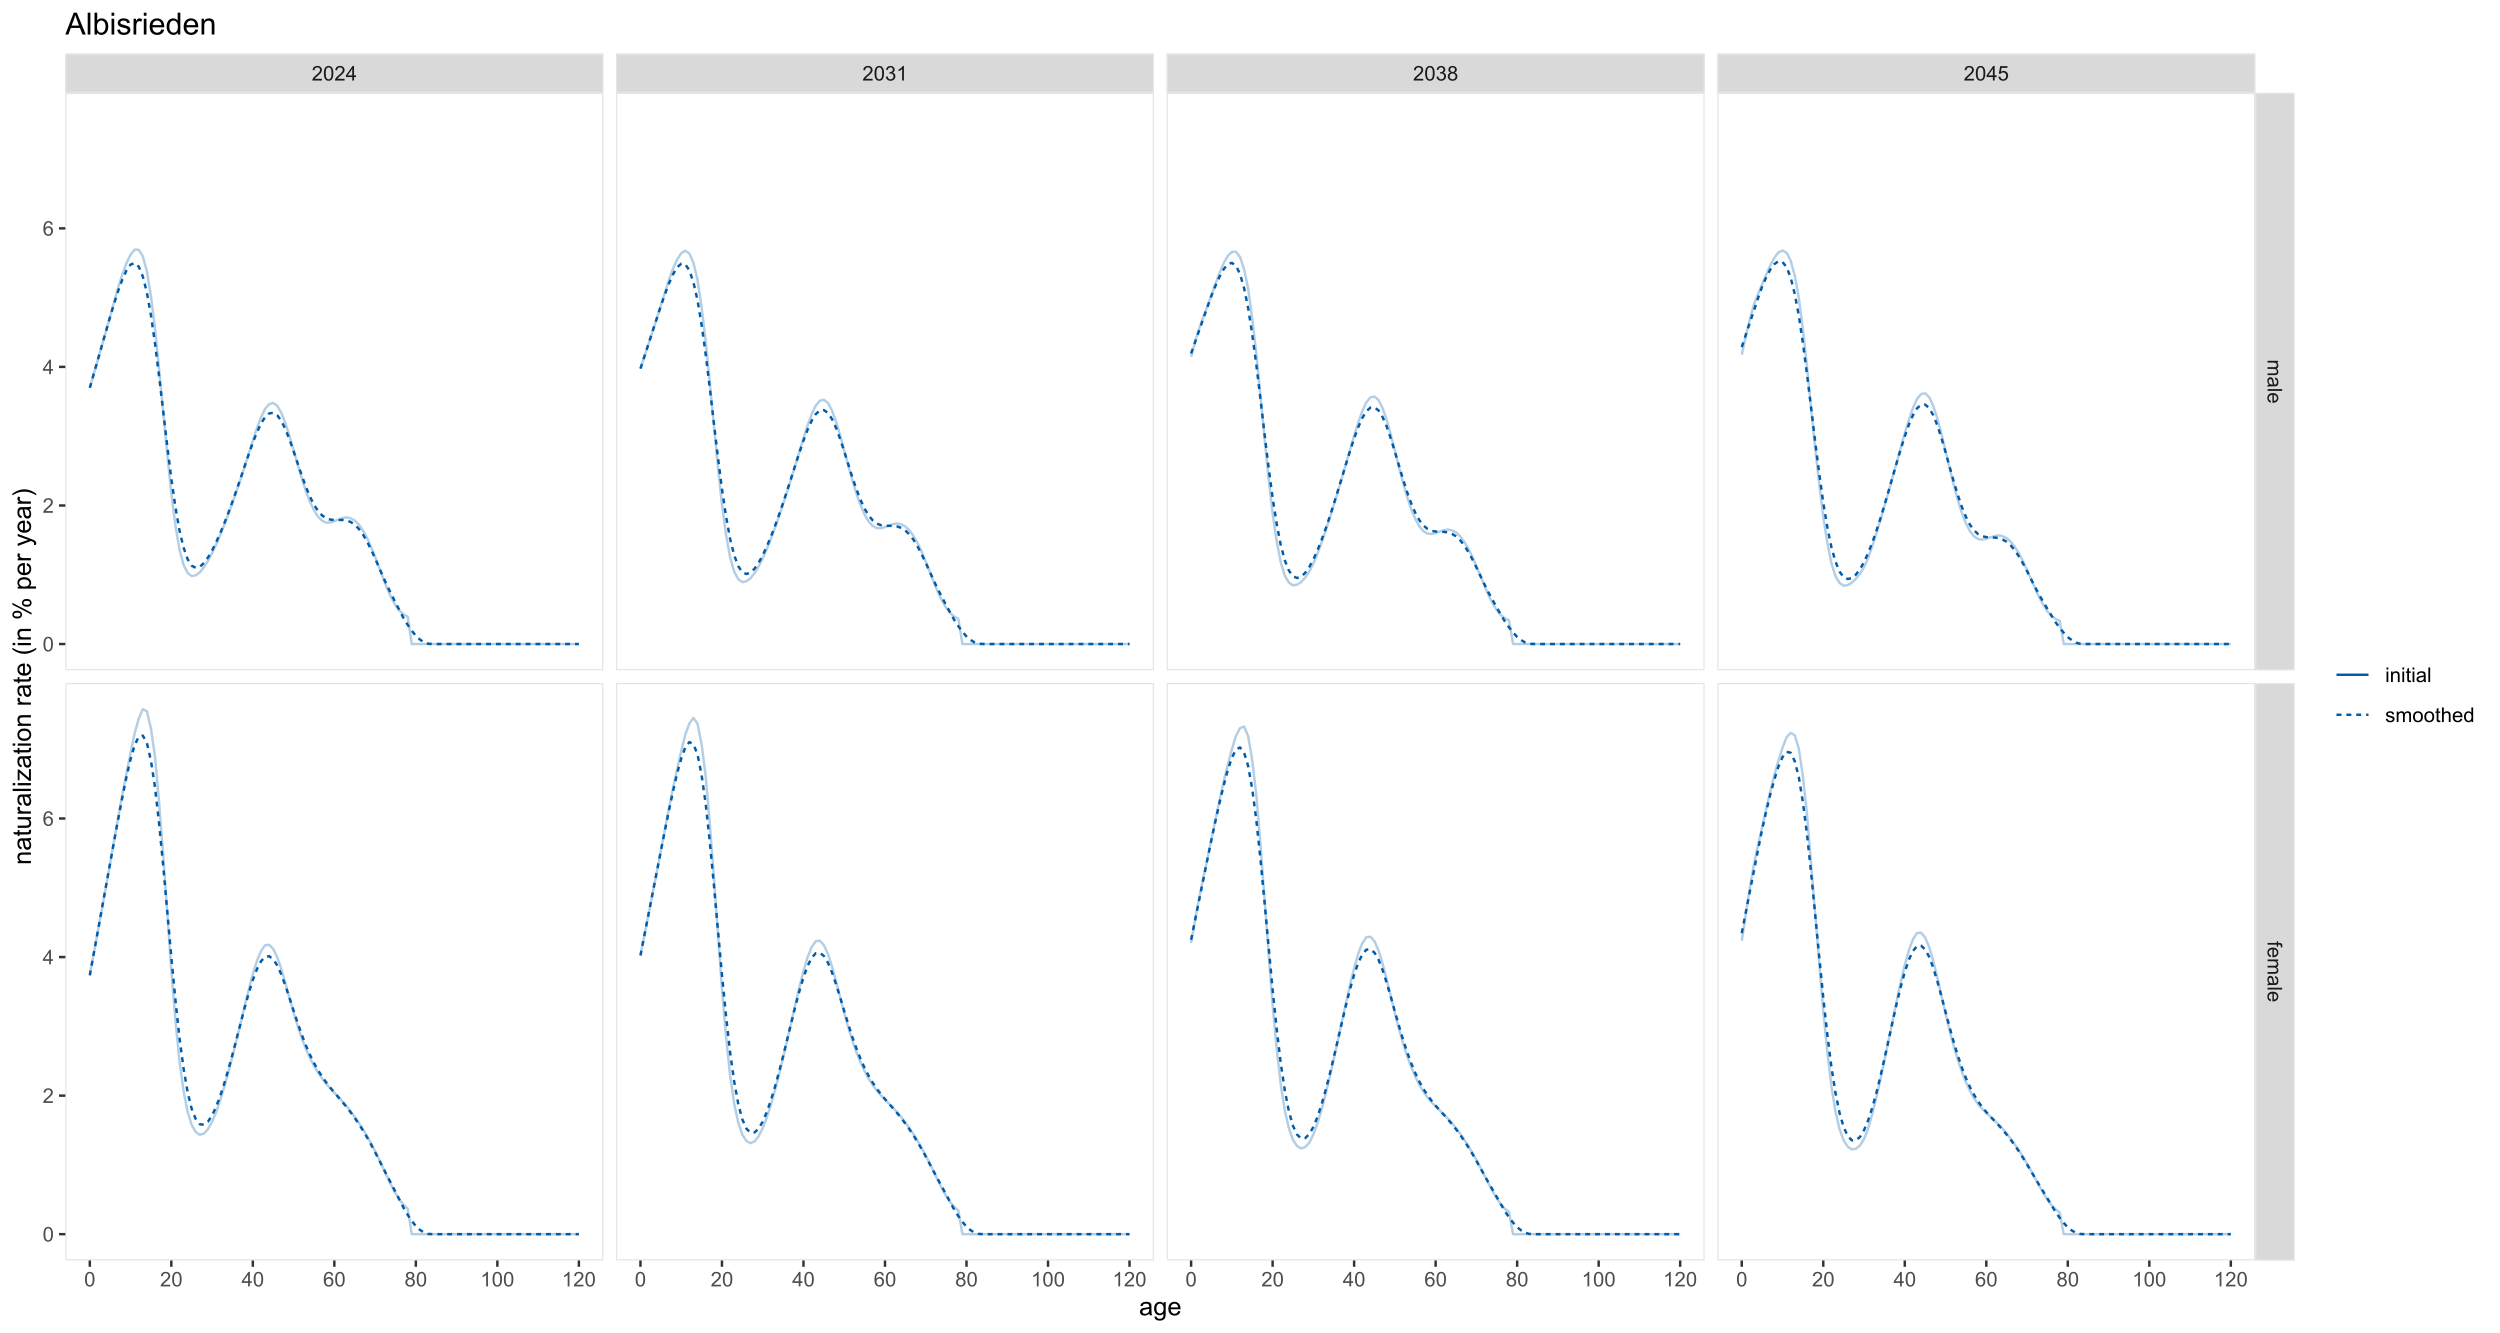 <?xml version="1.0" encoding="UTF-8"?>
<svg xmlns="http://www.w3.org/2000/svg" xmlns:xlink="http://www.w3.org/1999/xlink" width="1080pt" height="576pt" viewBox="0 0 1080 576" version="1.1">
<defs>
<g>
<symbol overflow="visible" id="glyph0-0">
<path style="stroke:none;" d="M 1.102 0 L 1.102 -5.5 L 5.5 -5.5 L 5.5 0 Z M 1.238 -0.137 L 5.363 -0.137 L 5.363 -5.363 L 1.238 -5.363 Z M 1.238 -0.137 "/>
</symbol>
<symbol overflow="visible" id="glyph0-1">
<path style="stroke:none;" d="M 4.43 -0.742 L 4.43 0 L 0.266 0 C 0.258 -0.188 0.289 -0.367 0.355 -0.539 C 0.461 -0.82 0.629 -1.098 0.863 -1.375 C 1.094 -1.648 1.434 -1.965 1.879 -2.328 C 2.562 -2.887 3.023 -3.332 3.266 -3.664 C 3.5 -3.988 3.621 -4.301 3.625 -4.594 C 3.621 -4.898 3.512 -5.156 3.297 -5.367 C 3.074 -5.578 2.789 -5.684 2.441 -5.684 C 2.066 -5.684 1.77 -5.57 1.547 -5.348 C 1.32 -5.125 1.207 -4.816 1.207 -4.422 L 0.414 -4.504 C 0.465 -5.094 0.668 -5.543 1.027 -5.855 C 1.379 -6.164 1.855 -6.32 2.457 -6.324 C 3.059 -6.32 3.539 -6.152 3.891 -5.82 C 4.242 -5.484 4.418 -5.07 4.422 -4.578 C 4.418 -4.32 4.367 -4.074 4.266 -3.832 C 4.164 -3.59 3.992 -3.332 3.754 -3.062 C 3.512 -2.793 3.113 -2.426 2.562 -1.957 C 2.094 -1.566 1.797 -1.301 1.664 -1.16 C 1.531 -1.02 1.422 -0.879 1.34 -0.742 Z M 4.43 -0.742 "/>
</symbol>
<symbol overflow="visible" id="glyph0-2">
<path style="stroke:none;" d="M 0.367 -3.105 C 0.363 -3.848 0.438 -4.445 0.594 -4.902 C 0.742 -5.355 0.973 -5.707 1.277 -5.953 C 1.578 -6.199 1.957 -6.32 2.418 -6.324 C 2.754 -6.32 3.051 -6.254 3.309 -6.121 C 3.562 -5.984 3.773 -5.789 3.938 -5.531 C 4.102 -5.273 4.23 -4.961 4.328 -4.594 C 4.422 -4.227 4.469 -3.73 4.473 -3.105 C 4.469 -2.367 4.395 -1.77 4.242 -1.316 C 4.09 -0.859 3.863 -0.508 3.562 -0.262 C 3.258 -0.016 2.875 0.105 2.418 0.109 C 1.809 0.105 1.332 -0.109 0.988 -0.547 C 0.57 -1.066 0.363 -1.922 0.367 -3.105 Z M 1.16 -3.105 C 1.16 -2.07 1.281 -1.379 1.523 -1.039 C 1.766 -0.695 2.062 -0.527 2.418 -0.527 C 2.773 -0.527 3.074 -0.699 3.316 -1.043 C 3.559 -1.387 3.68 -2.074 3.68 -3.105 C 3.68 -4.145 3.559 -4.832 3.316 -5.172 C 3.074 -5.512 2.77 -5.684 2.41 -5.684 C 2.051 -5.684 1.77 -5.531 1.559 -5.234 C 1.293 -4.844 1.16 -4.137 1.16 -3.105 Z M 1.16 -3.105 "/>
</symbol>
<symbol overflow="visible" id="glyph0-3">
<path style="stroke:none;" d="M 2.844 0 L 2.844 -1.508 L 0.113 -1.508 L 0.113 -2.219 L 2.988 -6.301 L 3.617 -6.301 L 3.617 -2.219 L 4.469 -2.219 L 4.469 -1.508 L 3.617 -1.508 L 3.617 0 Z M 2.844 -2.219 L 2.844 -5.059 L 0.871 -2.219 Z M 2.844 -2.219 "/>
</symbol>
<symbol overflow="visible" id="glyph0-4">
<path style="stroke:none;" d="M 0.371 -1.664 L 1.145 -1.766 C 1.23 -1.324 1.383 -1.008 1.598 -0.816 C 1.809 -0.621 2.066 -0.527 2.375 -0.527 C 2.734 -0.527 3.043 -0.652 3.297 -0.906 C 3.547 -1.156 3.672 -1.469 3.676 -1.844 C 3.672 -2.195 3.555 -2.488 3.324 -2.719 C 3.09 -2.949 2.797 -3.062 2.441 -3.066 C 2.293 -3.062 2.109 -3.035 1.895 -2.98 L 1.98 -3.66 C 2.031 -3.652 2.07 -3.648 2.105 -3.652 C 2.434 -3.648 2.73 -3.734 2.996 -3.91 C 3.254 -4.078 3.387 -4.344 3.391 -4.703 C 3.387 -4.984 3.289 -5.219 3.102 -5.406 C 2.906 -5.59 2.66 -5.684 2.359 -5.688 C 2.055 -5.684 1.805 -5.59 1.605 -5.402 C 1.402 -5.215 1.273 -4.93 1.219 -4.555 L 0.445 -4.691 C 0.539 -5.207 0.754 -5.609 1.09 -5.895 C 1.426 -6.18 1.844 -6.32 2.344 -6.324 C 2.688 -6.32 3.004 -6.246 3.293 -6.102 C 3.582 -5.953 3.801 -5.754 3.953 -5.5 C 4.105 -5.242 4.184 -4.973 4.184 -4.688 C 4.184 -4.414 4.109 -4.164 3.965 -3.945 C 3.816 -3.719 3.602 -3.543 3.316 -3.41 C 3.688 -3.324 3.977 -3.145 4.184 -2.875 C 4.391 -2.602 4.492 -2.262 4.496 -1.859 C 4.492 -1.305 4.293 -0.84 3.895 -0.461 C 3.492 -0.078 2.984 0.109 2.371 0.113 C 1.816 0.109 1.355 -0.051 0.992 -0.379 C 0.625 -0.707 0.418 -1.137 0.371 -1.664 Z M 0.371 -1.664 "/>
</symbol>
<symbol overflow="visible" id="glyph0-5">
<path style="stroke:none;" d="M 3.277 0 L 2.504 0 L 2.504 -4.93 C 2.316 -4.75 2.074 -4.574 1.773 -4.395 C 1.469 -4.215 1.195 -4.082 0.957 -3.996 L 0.957 -4.742 C 1.387 -4.941 1.766 -5.188 2.09 -5.48 C 2.414 -5.77 2.645 -6.051 2.781 -6.324 L 3.277 -6.324 Z M 3.277 0 "/>
</symbol>
<symbol overflow="visible" id="glyph0-6">
<path style="stroke:none;" d="M 1.555 -3.418 C 1.23 -3.531 0.992 -3.699 0.84 -3.918 C 0.684 -4.133 0.609 -4.395 0.609 -4.699 C 0.609 -5.156 0.773 -5.539 1.102 -5.855 C 1.43 -6.164 1.867 -6.32 2.418 -6.324 C 2.969 -6.32 3.41 -6.16 3.746 -5.844 C 4.078 -5.523 4.246 -5.137 4.25 -4.68 C 4.246 -4.387 4.172 -4.133 4.02 -3.918 C 3.863 -3.699 3.629 -3.531 3.32 -3.418 C 3.707 -3.285 4 -3.082 4.203 -2.805 C 4.402 -2.52 4.504 -2.184 4.508 -1.801 C 4.504 -1.258 4.312 -0.805 3.934 -0.441 C 3.551 -0.074 3.051 0.105 2.434 0.109 C 1.809 0.105 1.309 -0.074 0.926 -0.441 C 0.543 -0.809 0.352 -1.27 0.355 -1.82 C 0.352 -2.23 0.457 -2.574 0.668 -2.852 C 0.875 -3.125 1.168 -3.312 1.555 -3.418 Z M 1.402 -4.727 C 1.398 -4.426 1.496 -4.184 1.688 -3.996 C 1.879 -3.805 2.129 -3.707 2.438 -3.711 C 2.734 -3.707 2.977 -3.801 3.168 -3.992 C 3.355 -4.176 3.449 -4.406 3.453 -4.684 C 3.449 -4.965 3.352 -5.203 3.16 -5.398 C 2.961 -5.586 2.719 -5.684 2.43 -5.688 C 2.129 -5.684 1.883 -5.59 1.691 -5.402 C 1.496 -5.215 1.398 -4.988 1.402 -4.727 Z M 1.152 -1.816 C 1.148 -1.598 1.199 -1.383 1.309 -1.176 C 1.41 -0.969 1.566 -0.809 1.773 -0.695 C 1.98 -0.582 2.203 -0.527 2.441 -0.527 C 2.809 -0.527 3.113 -0.645 3.355 -0.883 C 3.594 -1.121 3.715 -1.426 3.719 -1.793 C 3.715 -2.164 3.59 -2.469 3.344 -2.715 C 3.094 -2.957 2.785 -3.082 2.414 -3.082 C 2.051 -3.082 1.75 -2.961 1.512 -2.719 C 1.27 -2.477 1.148 -2.176 1.152 -1.816 Z M 1.152 -1.816 "/>
</symbol>
<symbol overflow="visible" id="glyph0-7">
<path style="stroke:none;" d="M 0.367 -1.648 L 1.176 -1.719 C 1.234 -1.32 1.375 -1.023 1.594 -0.824 C 1.812 -0.625 2.078 -0.527 2.391 -0.527 C 2.762 -0.527 3.074 -0.668 3.336 -0.949 C 3.59 -1.23 3.719 -1.602 3.723 -2.066 C 3.719 -2.504 3.594 -2.852 3.348 -3.109 C 3.098 -3.363 2.773 -3.492 2.375 -3.492 C 2.125 -3.492 1.902 -3.434 1.703 -3.32 C 1.5 -3.207 1.344 -3.062 1.23 -2.883 L 0.504 -2.977 L 1.113 -6.215 L 4.246 -6.215 L 4.246 -5.473 L 1.73 -5.473 L 1.391 -3.781 C 1.766 -4.039 2.164 -4.172 2.582 -4.176 C 3.129 -4.172 3.594 -3.98 3.973 -3.605 C 4.352 -3.223 4.539 -2.734 4.543 -2.137 C 4.539 -1.562 4.375 -1.07 4.043 -0.656 C 3.637 -0.148 3.086 0.105 2.391 0.109 C 1.816 0.105 1.348 -0.051 0.984 -0.371 C 0.621 -0.691 0.414 -1.117 0.367 -1.648 Z M 0.367 -1.648 "/>
</symbol>
<symbol overflow="visible" id="glyph0-8">
<path style="stroke:none;" d="M 4.379 -4.758 L 3.609 -4.695 C 3.539 -4.996 3.441 -5.219 3.316 -5.359 C 3.105 -5.574 2.848 -5.684 2.543 -5.688 C 2.297 -5.684 2.078 -5.617 1.895 -5.484 C 1.648 -5.305 1.457 -5.043 1.32 -4.703 C 1.176 -4.363 1.105 -3.879 1.102 -3.25 C 1.285 -3.531 1.512 -3.742 1.781 -3.879 C 2.051 -4.016 2.332 -4.082 2.629 -4.086 C 3.141 -4.082 3.578 -3.895 3.945 -3.516 C 4.305 -3.137 4.488 -2.645 4.492 -2.047 C 4.488 -1.648 4.402 -1.281 4.234 -0.941 C 4.062 -0.602 3.828 -0.34 3.531 -0.16 C 3.23 0.02 2.895 0.105 2.52 0.109 C 1.871 0.105 1.344 -0.129 0.941 -0.602 C 0.531 -1.074 0.328 -1.855 0.332 -2.949 C 0.328 -4.16 0.551 -5.047 1.004 -5.602 C 1.395 -6.082 1.926 -6.32 2.59 -6.324 C 3.086 -6.32 3.492 -6.184 3.809 -5.906 C 4.125 -5.629 4.312 -5.246 4.379 -4.758 Z M 1.219 -2.039 C 1.219 -1.773 1.273 -1.516 1.387 -1.273 C 1.5 -1.027 1.66 -0.844 1.863 -0.719 C 2.066 -0.59 2.277 -0.527 2.504 -0.527 C 2.828 -0.527 3.109 -0.656 3.348 -0.922 C 3.578 -1.184 3.695 -1.543 3.699 -2 C 3.695 -2.43 3.582 -2.773 3.352 -3.027 C 3.117 -3.273 2.824 -3.398 2.477 -3.402 C 2.121 -3.398 1.824 -3.273 1.582 -3.027 C 1.34 -2.773 1.219 -2.445 1.219 -2.039 Z M 1.219 -2.039 "/>
</symbol>
<symbol overflow="visible" id="glyph0-9">
<path style="stroke:none;" d="M 0.586 -5.41 L 0.586 -6.301 L 1.359 -6.301 L 1.359 -5.41 Z M 0.586 0 L 0.586 -4.562 L 1.359 -4.562 L 1.359 0 Z M 0.586 0 "/>
</symbol>
<symbol overflow="visible" id="glyph0-10">
<path style="stroke:none;" d="M 0.578 0 L 0.578 -4.562 L 1.277 -4.562 L 1.277 -3.914 C 1.609 -4.414 2.09 -4.664 2.727 -4.668 C 3 -4.664 3.254 -4.613 3.484 -4.52 C 3.715 -4.418 3.887 -4.289 4.004 -4.129 C 4.113 -3.969 4.195 -3.777 4.246 -3.559 C 4.273 -3.41 4.289 -3.16 4.289 -2.805 L 4.289 0 L 3.516 0 L 3.516 -2.777 C 3.516 -3.09 3.484 -3.324 3.426 -3.484 C 3.363 -3.637 3.258 -3.762 3.105 -3.855 C 2.949 -3.949 2.77 -3.996 2.566 -3.996 C 2.234 -3.996 1.949 -3.891 1.711 -3.68 C 1.469 -3.469 1.348 -3.07 1.352 -2.492 L 1.352 0 Z M 0.578 0 "/>
</symbol>
<symbol overflow="visible" id="glyph0-11">
<path style="stroke:none;" d="M 2.27 -0.691 L 2.379 -0.008 C 2.16 0.039 1.965 0.059 1.797 0.059 C 1.512 0.059 1.293 0.016 1.141 -0.074 C 0.984 -0.16 0.875 -0.277 0.816 -0.422 C 0.75 -0.566 0.719 -0.871 0.723 -1.336 L 0.723 -3.961 L 0.156 -3.961 L 0.156 -4.562 L 0.723 -4.562 L 0.723 -5.695 L 1.492 -6.156 L 1.492 -4.562 L 2.27 -4.562 L 2.27 -3.961 L 1.492 -3.961 L 1.492 -1.293 C 1.488 -1.07 1.5 -0.93 1.531 -0.867 C 1.555 -0.805 1.602 -0.754 1.664 -0.715 C 1.727 -0.676 1.812 -0.656 1.93 -0.66 C 2.012 -0.656 2.125 -0.668 2.27 -0.691 Z M 2.27 -0.691 "/>
</symbol>
<symbol overflow="visible" id="glyph0-12">
<path style="stroke:none;" d="M 3.559 -0.562 C 3.27 -0.32 2.996 -0.148 2.73 -0.047 C 2.465 0.051 2.18 0.098 1.879 0.102 C 1.375 0.098 0.988 -0.02 0.719 -0.266 C 0.449 -0.508 0.316 -0.82 0.316 -1.203 C 0.316 -1.422 0.367 -1.629 0.469 -1.816 C 0.57 -2 0.703 -2.148 0.871 -2.262 C 1.031 -2.371 1.215 -2.453 1.426 -2.516 C 1.574 -2.551 1.805 -2.59 2.113 -2.629 C 2.734 -2.703 3.195 -2.793 3.492 -2.895 C 3.492 -3 3.492 -3.066 3.496 -3.098 C 3.492 -3.41 3.418 -3.633 3.277 -3.766 C 3.074 -3.938 2.781 -4.023 2.398 -4.027 C 2.031 -4.023 1.762 -3.961 1.59 -3.836 C 1.414 -3.707 1.289 -3.48 1.207 -3.16 L 0.453 -3.262 C 0.516 -3.582 0.629 -3.844 0.789 -4.043 C 0.945 -4.242 1.172 -4.395 1.473 -4.504 C 1.77 -4.609 2.117 -4.664 2.508 -4.668 C 2.898 -4.664 3.215 -4.617 3.457 -4.527 C 3.699 -4.434 3.879 -4.32 3.996 -4.184 C 4.109 -4.043 4.188 -3.867 4.238 -3.656 C 4.258 -3.523 4.27 -3.285 4.273 -2.945 L 4.273 -1.914 C 4.27 -1.191 4.289 -0.734 4.324 -0.547 C 4.355 -0.352 4.418 -0.172 4.52 0 L 3.711 0 C 3.629 -0.16 3.578 -0.348 3.559 -0.562 Z M 3.492 -2.289 C 3.211 -2.172 2.789 -2.074 2.23 -2 C 1.91 -1.949 1.684 -1.898 1.555 -1.844 C 1.422 -1.785 1.32 -1.699 1.25 -1.59 C 1.176 -1.477 1.141 -1.355 1.145 -1.227 C 1.141 -1.016 1.219 -0.844 1.379 -0.707 C 1.531 -0.57 1.762 -0.504 2.062 -0.504 C 2.359 -0.504 2.621 -0.566 2.855 -0.699 C 3.086 -0.824 3.258 -1.004 3.367 -1.234 C 3.449 -1.406 3.492 -1.664 3.492 -2.008 Z M 3.492 -2.289 "/>
</symbol>
<symbol overflow="visible" id="glyph0-13">
<path style="stroke:none;" d="M 0.562 0 L 0.562 -6.301 L 1.336 -6.301 L 1.336 0 Z M 0.562 0 "/>
</symbol>
<symbol overflow="visible" id="glyph0-14">
<path style="stroke:none;" d="M 0.27 -1.363 L 1.035 -1.484 C 1.078 -1.172 1.199 -0.938 1.395 -0.777 C 1.59 -0.609 1.863 -0.527 2.219 -0.531 C 2.57 -0.527 2.832 -0.602 3.008 -0.75 C 3.176 -0.895 3.262 -1.062 3.266 -1.258 C 3.262 -1.43 3.188 -1.566 3.039 -1.672 C 2.93 -1.734 2.664 -1.824 2.246 -1.934 C 1.676 -2.074 1.285 -2.195 1.066 -2.305 C 0.848 -2.406 0.68 -2.551 0.566 -2.738 C 0.453 -2.918 0.398 -3.125 0.398 -3.352 C 0.398 -3.555 0.445 -3.742 0.539 -3.914 C 0.633 -4.086 0.758 -4.23 0.918 -4.348 C 1.039 -4.434 1.203 -4.508 1.41 -4.574 C 1.617 -4.633 1.84 -4.664 2.078 -4.668 C 2.434 -4.664 2.75 -4.613 3.023 -4.512 C 3.293 -4.406 3.492 -4.266 3.621 -4.09 C 3.75 -3.914 3.84 -3.68 3.891 -3.387 L 3.133 -3.281 C 3.098 -3.516 2.996 -3.699 2.832 -3.832 C 2.664 -3.965 2.434 -4.031 2.137 -4.031 C 1.777 -4.031 1.523 -3.973 1.375 -3.855 C 1.223 -3.738 1.148 -3.598 1.148 -3.441 C 1.148 -3.34 1.18 -3.25 1.242 -3.172 C 1.305 -3.086 1.402 -3.02 1.539 -2.965 C 1.613 -2.934 1.84 -2.867 2.223 -2.766 C 2.766 -2.617 3.148 -2.496 3.367 -2.406 C 3.582 -2.312 3.75 -2.176 3.875 -2 C 3.996 -1.82 4.059 -1.602 4.062 -1.34 C 4.059 -1.078 3.984 -0.836 3.836 -0.609 C 3.684 -0.383 3.465 -0.207 3.184 -0.082 C 2.895 0.039 2.574 0.098 2.223 0.102 C 1.625 0.098 1.172 -0.02 0.863 -0.266 C 0.551 -0.508 0.355 -0.875 0.27 -1.363 Z M 0.27 -1.363 "/>
</symbol>
<symbol overflow="visible" id="glyph0-15">
<path style="stroke:none;" d="M 0.578 0 L 0.578 -4.562 L 1.273 -4.562 L 1.273 -3.922 C 1.414 -4.141 1.605 -4.32 1.844 -4.461 C 2.078 -4.594 2.348 -4.664 2.656 -4.668 C 2.992 -4.664 3.27 -4.594 3.488 -4.457 C 3.699 -4.312 3.852 -4.117 3.945 -3.867 C 4.301 -4.398 4.773 -4.664 5.355 -4.668 C 5.805 -4.664 6.148 -4.539 6.395 -4.289 C 6.637 -4.039 6.762 -3.652 6.762 -3.133 L 6.762 0 L 5.996 0 L 5.996 -2.875 C 5.992 -3.184 5.969 -3.406 5.918 -3.543 C 5.867 -3.676 5.773 -3.785 5.645 -3.871 C 5.512 -3.953 5.359 -3.996 5.184 -3.996 C 4.859 -3.996 4.594 -3.887 4.383 -3.676 C 4.172 -3.457 4.066 -3.117 4.066 -2.652 L 4.066 0 L 3.293 0 L 3.293 -2.965 C 3.293 -3.309 3.227 -3.566 3.102 -3.738 C 2.973 -3.91 2.77 -3.996 2.484 -3.996 C 2.266 -3.996 2.062 -3.938 1.879 -3.824 C 1.691 -3.707 1.559 -3.539 1.477 -3.32 C 1.391 -3.098 1.348 -2.781 1.352 -2.367 L 1.352 0 Z M 0.578 0 "/>
</symbol>
<symbol overflow="visible" id="glyph0-16">
<path style="stroke:none;" d="M 0.293 -2.281 C 0.293 -3.125 0.527 -3.754 0.996 -4.16 C 1.387 -4.496 1.863 -4.664 2.434 -4.668 C 3.059 -4.664 3.57 -4.457 3.969 -4.051 C 4.363 -3.637 4.562 -3.07 4.566 -2.348 C 4.562 -1.758 4.477 -1.297 4.301 -0.961 C 4.125 -0.625 3.867 -0.363 3.535 -0.176 C 3.195 0.008 2.828 0.098 2.434 0.102 C 1.789 0.098 1.273 -0.102 0.883 -0.512 C 0.488 -0.918 0.293 -1.508 0.293 -2.281 Z M 1.086 -2.281 C 1.082 -1.695 1.211 -1.258 1.469 -0.969 C 1.723 -0.672 2.043 -0.527 2.434 -0.531 C 2.812 -0.527 3.133 -0.672 3.391 -0.969 C 3.645 -1.258 3.773 -1.707 3.773 -2.309 C 3.773 -2.871 3.645 -3.297 3.387 -3.59 C 3.129 -3.879 2.809 -4.023 2.434 -4.027 C 2.043 -4.023 1.723 -3.879 1.469 -3.594 C 1.211 -3.301 1.082 -2.863 1.086 -2.281 Z M 1.086 -2.281 "/>
</symbol>
<symbol overflow="visible" id="glyph0-17">
<path style="stroke:none;" d="M 0.578 0 L 0.578 -6.301 L 1.352 -6.301 L 1.352 -4.039 C 1.711 -4.453 2.168 -4.664 2.719 -4.668 C 3.055 -4.664 3.348 -4.598 3.602 -4.465 C 3.848 -4.332 4.027 -4.148 4.137 -3.914 C 4.242 -3.68 4.293 -3.336 4.297 -2.891 L 4.297 0 L 3.523 0 L 3.523 -2.891 C 3.52 -3.273 3.438 -3.555 3.27 -3.734 C 3.102 -3.906 2.863 -3.996 2.562 -4 C 2.328 -3.996 2.113 -3.938 1.914 -3.82 C 1.711 -3.703 1.566 -3.543 1.48 -3.34 C 1.391 -3.137 1.348 -2.855 1.352 -2.496 L 1.352 0 Z M 0.578 0 "/>
</symbol>
<symbol overflow="visible" id="glyph0-18">
<path style="stroke:none;" d="M 3.703 -1.469 L 4.504 -1.371 C 4.375 -0.902 4.141 -0.539 3.801 -0.285 C 3.461 -0.027 3.027 0.098 2.496 0.102 C 1.828 0.098 1.297 -0.102 0.906 -0.512 C 0.512 -0.918 0.316 -1.496 0.32 -2.242 C 0.316 -3.008 0.516 -3.605 0.914 -4.031 C 1.309 -4.453 1.82 -4.664 2.453 -4.668 C 3.059 -4.664 3.555 -4.457 3.945 -4.043 C 4.328 -3.629 4.523 -3.043 4.527 -2.289 C 4.523 -2.242 4.523 -2.176 4.523 -2.086 L 1.121 -2.086 C 1.145 -1.582 1.289 -1.195 1.547 -0.93 C 1.801 -0.66 2.117 -0.527 2.5 -0.531 C 2.781 -0.527 3.023 -0.602 3.227 -0.754 C 3.426 -0.902 3.586 -1.141 3.703 -1.469 Z M 1.164 -2.719 L 3.711 -2.719 C 3.672 -3.102 3.578 -3.387 3.422 -3.582 C 3.172 -3.879 2.852 -4.031 2.461 -4.031 C 2.105 -4.031 1.805 -3.91 1.566 -3.672 C 1.32 -3.434 1.188 -3.117 1.164 -2.719 Z M 1.164 -2.719 "/>
</symbol>
<symbol overflow="visible" id="glyph0-19">
<path style="stroke:none;" d="M 3.539 0 L 3.539 -0.574 C 3.25 -0.125 2.824 0.098 2.266 0.102 C 1.898 0.098 1.562 0 1.262 -0.199 C 0.953 -0.398 0.719 -0.676 0.551 -1.039 C 0.383 -1.395 0.297 -1.809 0.301 -2.277 C 0.297 -2.73 0.375 -3.145 0.527 -3.516 C 0.68 -3.887 0.906 -4.172 1.211 -4.371 C 1.512 -4.566 1.852 -4.664 2.23 -4.668 C 2.5 -4.664 2.746 -4.605 2.965 -4.492 C 3.18 -4.375 3.352 -4.223 3.488 -4.039 L 3.488 -6.301 L 4.258 -6.301 L 4.258 0 Z M 1.094 -2.277 C 1.09 -1.691 1.215 -1.254 1.465 -0.965 C 1.711 -0.672 2 -0.527 2.336 -0.531 C 2.672 -0.527 2.961 -0.664 3.199 -0.945 C 3.434 -1.219 3.551 -1.641 3.555 -2.211 C 3.551 -2.832 3.43 -3.293 3.191 -3.586 C 2.949 -3.879 2.652 -4.023 2.305 -4.027 C 1.957 -4.023 1.672 -3.883 1.441 -3.605 C 1.207 -3.32 1.09 -2.879 1.094 -2.277 Z M 1.094 -2.277 "/>
</symbol>
<symbol overflow="visible" id="glyph1-0">
<path style="stroke:none;" d="M 0 1.102 L 5.5 1.102 L 5.5 5.5 L 0 5.5 Z M 0.137 1.238 L 0.137 5.363 L 5.363 5.363 L 5.363 1.238 Z M 0.137 1.238 "/>
</symbol>
<symbol overflow="visible" id="glyph1-1">
<path style="stroke:none;" d="M 0 0.578 L 4.562 0.578 L 4.562 1.273 L 3.922 1.273 C 4.141 1.414 4.32 1.605 4.461 1.844 C 4.594 2.078 4.664 2.348 4.668 2.656 C 4.664 2.992 4.594 3.27 4.457 3.488 C 4.312 3.699 4.117 3.852 3.867 3.945 C 4.398 4.301 4.664 4.773 4.668 5.355 C 4.664 5.805 4.539 6.148 4.289 6.395 C 4.039 6.637 3.652 6.762 3.133 6.762 L 0 6.762 L 0 5.996 L 2.875 5.996 C 3.184 5.992 3.406 5.969 3.543 5.918 C 3.676 5.867 3.785 5.773 3.871 5.645 C 3.953 5.512 3.996 5.359 3.996 5.184 C 3.996 4.859 3.887 4.594 3.676 4.383 C 3.457 4.172 3.117 4.066 2.652 4.066 L 0 4.066 L 0 3.293 L 2.965 3.293 C 3.309 3.293 3.566 3.227 3.738 3.102 C 3.91 2.973 3.996 2.77 3.996 2.484 C 3.996 2.266 3.938 2.062 3.824 1.879 C 3.707 1.691 3.539 1.559 3.32 1.477 C 3.098 1.391 2.781 1.348 2.367 1.352 L 0 1.352 Z M 0 0.578 "/>
</symbol>
<symbol overflow="visible" id="glyph1-2">
<path style="stroke:none;" d="M 0.562 3.559 C 0.32 3.27 0.148 2.996 0.047 2.73 C -0.051 2.465 -0.098 2.18 -0.102 1.879 C -0.098 1.375 0.02 0.988 0.266 0.719 C 0.508 0.449 0.82 0.316 1.203 0.316 C 1.422 0.316 1.629 0.367 1.816 0.469 C 2 0.57 2.148 0.703 2.262 0.867 C 2.371 1.031 2.453 1.215 2.516 1.426 C 2.551 1.574 2.59 1.805 2.629 2.113 C 2.703 2.734 2.793 3.195 2.895 3.492 C 3 3.492 3.066 3.492 3.098 3.496 C 3.41 3.492 3.633 3.418 3.766 3.277 C 3.938 3.074 4.023 2.781 4.027 2.398 C 4.023 2.031 3.961 1.762 3.836 1.59 C 3.707 1.414 3.48 1.289 3.16 1.207 L 3.262 0.449 C 3.582 0.516 3.844 0.629 4.043 0.789 C 4.242 0.945 4.395 1.172 4.504 1.473 C 4.609 1.77 4.664 2.117 4.668 2.508 C 4.664 2.898 4.617 3.215 4.527 3.457 C 4.434 3.699 4.32 3.879 4.184 3.996 C 4.043 4.109 3.867 4.188 3.656 4.238 C 3.523 4.258 3.285 4.27 2.945 4.273 L 1.914 4.273 C 1.191 4.27 0.734 4.289 0.547 4.324 C 0.352 4.355 0.172 4.418 0 4.52 L 0 3.711 C 0.16 3.629 0.348 3.578 0.562 3.559 Z M 2.289 3.492 C 2.172 3.211 2.074 2.789 2 2.23 C 1.949 1.91 1.898 1.684 1.844 1.555 C 1.785 1.422 1.699 1.32 1.59 1.25 C 1.477 1.176 1.355 1.141 1.227 1.145 C 1.016 1.141 0.844 1.219 0.707 1.379 C 0.57 1.531 0.504 1.762 0.504 2.062 C 0.504 2.359 0.566 2.621 0.699 2.855 C 0.824 3.086 1.004 3.258 1.234 3.367 C 1.406 3.449 1.664 3.492 2.008 3.492 Z M 2.289 3.492 "/>
</symbol>
<symbol overflow="visible" id="glyph1-3">
<path style="stroke:none;" d="M 0 0.562 L 6.301 0.562 L 6.301 1.336 L 0 1.336 Z M 0 0.562 "/>
</symbol>
<symbol overflow="visible" id="glyph1-4">
<path style="stroke:none;" d="M 1.469 3.703 L 1.371 4.504 C 0.902 4.375 0.539 4.141 0.285 3.801 C 0.027 3.461 -0.098 3.027 -0.102 2.496 C -0.098 1.828 0.102 1.297 0.512 0.906 C 0.918 0.512 1.496 0.316 2.242 0.32 C 3.008 0.316 3.605 0.516 4.031 0.914 C 4.453 1.309 4.664 1.82 4.668 2.453 C 4.664 3.059 4.457 3.555 4.043 3.945 C 3.629 4.328 3.043 4.523 2.289 4.527 C 2.242 4.523 2.176 4.523 2.086 4.523 L 2.086 1.121 C 1.582 1.145 1.195 1.289 0.93 1.547 C 0.66 1.801 0.527 2.117 0.531 2.5 C 0.527 2.781 0.602 3.023 0.754 3.227 C 0.902 3.426 1.141 3.586 1.469 3.703 Z M 2.719 1.164 L 2.719 3.711 C 3.102 3.672 3.387 3.578 3.582 3.422 C 3.879 3.172 4.031 2.852 4.031 2.461 C 4.031 2.105 3.91 1.805 3.672 1.566 C 3.434 1.32 3.117 1.188 2.719 1.164 Z M 2.719 1.164 "/>
</symbol>
<symbol overflow="visible" id="glyph1-5">
<path style="stroke:none;" d="M 0 0.766 L 3.961 0.766 L 3.961 0.082 L 4.562 0.082 L 4.562 0.766 L 5.047 0.766 C 5.352 0.762 5.582 0.789 5.73 0.848 C 5.93 0.918 6.09 1.047 6.219 1.238 C 6.34 1.422 6.402 1.688 6.406 2.027 C 6.402 2.246 6.379 2.484 6.328 2.75 L 5.656 2.633 C 5.68 2.469 5.695 2.32 5.699 2.18 C 5.695 1.941 5.645 1.773 5.547 1.68 C 5.445 1.582 5.258 1.535 4.984 1.535 L 4.562 1.535 L 4.562 2.422 L 3.961 2.422 L 3.961 1.535 L 0 1.535 Z M 0 0.766 "/>
</symbol>
<symbol overflow="visible" id="glyph2-0">
<path style="stroke:none;" d="M 1.375 0 L 1.375 -6.875 L 6.875 -6.875 L 6.875 0 Z M 1.547 -0.172 L 6.703 -0.172 L 6.703 -6.703 L 1.547 -6.703 Z M 1.547 -0.172 "/>
</symbol>
<symbol overflow="visible" id="glyph2-1">
<path style="stroke:none;" d="M 4.445 -0.703 C 4.086 -0.398 3.742 -0.184 3.414 -0.059 C 3.082 0.066 2.727 0.129 2.348 0.129 C 1.719 0.129 1.238 -0.023 0.902 -0.328 C 0.566 -0.633 0.398 -1.023 0.398 -1.504 C 0.398 -1.781 0.461 -2.035 0.586 -2.27 C 0.711 -2.496 0.875 -2.684 1.086 -2.824 C 1.289 -2.965 1.523 -3.07 1.781 -3.141 C 1.969 -3.191 2.254 -3.238 2.641 -3.289 C 3.418 -3.375 3.992 -3.488 4.367 -3.621 C 4.367 -3.754 4.371 -3.836 4.371 -3.871 C 4.371 -4.266 4.277 -4.543 4.098 -4.703 C 3.848 -4.918 3.48 -5.027 2.996 -5.031 C 2.539 -5.027 2.203 -4.949 1.988 -4.793 C 1.77 -4.633 1.609 -4.352 1.508 -3.949 L 0.562 -4.078 C 0.648 -4.48 0.789 -4.805 0.988 -5.055 C 1.184 -5.301 1.469 -5.492 1.844 -5.629 C 2.215 -5.762 2.645 -5.828 3.137 -5.832 C 3.621 -5.828 4.02 -5.773 4.324 -5.66 C 4.629 -5.543 4.852 -5.398 4.996 -5.227 C 5.137 -5.055 5.238 -4.836 5.297 -4.57 C 5.328 -4.406 5.344 -4.109 5.344 -3.68 L 5.344 -2.391 C 5.344 -1.492 5.363 -0.922 5.406 -0.684 C 5.445 -0.445 5.527 -0.219 5.648 0 L 4.641 0 C 4.539 -0.199 4.473 -0.434 4.445 -0.703 Z M 4.367 -2.863 C 4.012 -2.719 3.488 -2.598 2.789 -2.496 C 2.391 -2.438 2.105 -2.371 1.941 -2.301 C 1.773 -2.227 1.648 -2.121 1.562 -1.988 C 1.473 -1.848 1.43 -1.695 1.43 -1.531 C 1.43 -1.27 1.527 -1.055 1.723 -0.887 C 1.918 -0.711 2.203 -0.625 2.578 -0.629 C 2.949 -0.625 3.277 -0.707 3.57 -0.871 C 3.859 -1.031 4.074 -1.254 4.211 -1.543 C 4.312 -1.754 4.363 -2.078 4.367 -2.508 Z M 4.367 -2.863 "/>
</symbol>
<symbol overflow="visible" id="glyph2-2">
<path style="stroke:none;" d="M 0.547 0.473 L 1.488 0.613 C 1.527 0.898 1.637 1.109 1.816 1.246 C 2.055 1.422 2.379 1.512 2.797 1.516 C 3.242 1.512 3.59 1.422 3.832 1.246 C 4.074 1.062 4.238 0.812 4.328 0.492 C 4.379 0.297 4.402 -0.113 4.398 -0.746 C 3.973 -0.246 3.445 0 2.82 0 C 2.031 0 1.426 -0.281 1 -0.848 C 0.566 -1.41 0.352 -2.09 0.355 -2.883 C 0.352 -3.426 0.449 -3.926 0.648 -4.391 C 0.844 -4.848 1.129 -5.203 1.504 -5.457 C 1.875 -5.703 2.316 -5.828 2.824 -5.832 C 3.496 -5.828 4.051 -5.559 4.492 -5.016 L 4.492 -5.703 L 5.383 -5.703 L 5.383 -0.773 C 5.379 0.113 5.289 0.742 5.109 1.113 C 4.93 1.484 4.641 1.777 4.25 1.992 C 3.855 2.207 3.375 2.312 2.805 2.316 C 2.121 2.312 1.57 2.16 1.152 1.855 C 0.734 1.547 0.531 1.086 0.547 0.473 Z M 1.348 -2.953 C 1.348 -2.203 1.496 -1.656 1.793 -1.316 C 2.09 -0.969 2.461 -0.797 2.91 -0.801 C 3.352 -0.797 3.723 -0.969 4.027 -1.312 C 4.324 -1.656 4.477 -2.191 4.48 -2.922 C 4.477 -3.617 4.32 -4.145 4.016 -4.5 C 3.703 -4.852 3.332 -5.027 2.895 -5.031 C 2.465 -5.027 2.098 -4.852 1.797 -4.508 C 1.496 -4.156 1.348 -3.641 1.348 -2.953 Z M 1.348 -2.953 "/>
</symbol>
<symbol overflow="visible" id="glyph2-3">
<path style="stroke:none;" d="M 4.629 -1.836 L 5.629 -1.715 C 5.469 -1.125 5.176 -0.672 4.75 -0.352 C 4.324 -0.031 3.781 0.129 3.121 0.129 C 2.281 0.129 1.617 -0.125 1.133 -0.641 C 0.641 -1.152 0.398 -1.875 0.402 -2.805 C 0.398 -3.762 0.645 -4.504 1.145 -5.035 C 1.637 -5.562 2.277 -5.828 3.066 -5.832 C 3.824 -5.828 4.449 -5.57 4.934 -5.051 C 5.418 -4.531 5.66 -3.801 5.66 -2.863 C 5.66 -2.805 5.656 -2.719 5.656 -2.605 L 1.402 -2.605 C 1.434 -1.977 1.613 -1.496 1.934 -1.164 C 2.25 -0.828 2.645 -0.66 3.125 -0.664 C 3.477 -0.66 3.781 -0.754 4.031 -0.945 C 4.281 -1.129 4.48 -1.426 4.629 -1.836 Z M 1.457 -3.398 L 4.641 -3.398 C 4.598 -3.879 4.473 -4.238 4.273 -4.48 C 3.961 -4.852 3.562 -5.039 3.078 -5.039 C 2.629 -5.039 2.258 -4.891 1.957 -4.594 C 1.652 -4.297 1.484 -3.898 1.457 -3.398 Z M 1.457 -3.398 "/>
</symbol>
<symbol overflow="visible" id="glyph3-0">
<path style="stroke:none;" d="M 0 -1.375 L -6.875 -1.375 L -6.875 -6.875 L 0 -6.875 Z M -0.172 -1.547 L -0.172 -6.703 L -6.703 -6.703 L -6.703 -1.547 Z M -0.172 -1.547 "/>
</symbol>
<symbol overflow="visible" id="glyph3-1">
<path style="stroke:none;" d="M 0 -0.727 L -5.703 -0.727 L -5.703 -1.594 L -4.895 -1.594 C -5.516 -2.012 -5.828 -2.617 -5.832 -3.41 C -5.828 -3.754 -5.766 -4.066 -5.645 -4.355 C -5.52 -4.641 -5.359 -4.859 -5.16 -5.004 C -4.957 -5.145 -4.719 -5.242 -4.445 -5.305 C -4.266 -5.336 -3.953 -5.355 -3.508 -5.359 L 0 -5.359 L 0 -4.395 L -3.469 -4.395 C -3.863 -4.395 -4.156 -4.355 -4.352 -4.281 C -4.543 -4.203 -4.699 -4.07 -4.82 -3.879 C -4.934 -3.688 -4.992 -3.461 -4.996 -3.207 C -4.992 -2.793 -4.859 -2.438 -4.602 -2.141 C -4.336 -1.836 -3.844 -1.688 -3.117 -1.691 L 0 -1.691 Z M 0 -0.727 "/>
</symbol>
<symbol overflow="visible" id="glyph3-2">
<path style="stroke:none;" d="M -0.703 -4.445 C -0.398 -4.086 -0.184 -3.742 -0.059 -3.414 C 0.066 -3.082 0.129 -2.727 0.129 -2.348 C 0.129 -1.719 -0.023 -1.238 -0.328 -0.902 C -0.633 -0.566 -1.023 -0.398 -1.504 -0.398 C -1.781 -0.398 -2.035 -0.461 -2.27 -0.586 C -2.496 -0.711 -2.684 -0.875 -2.824 -1.086 C -2.965 -1.289 -3.07 -1.523 -3.141 -1.785 C -3.191 -1.969 -3.238 -2.254 -3.289 -2.641 C -3.375 -3.418 -3.488 -3.992 -3.621 -4.367 C -3.754 -4.367 -3.836 -4.371 -3.871 -4.371 C -4.266 -4.371 -4.543 -4.277 -4.703 -4.098 C -4.918 -3.848 -5.027 -3.48 -5.031 -2.996 C -5.027 -2.539 -4.949 -2.203 -4.793 -1.988 C -4.633 -1.77 -4.352 -1.609 -3.949 -1.508 L -4.078 -0.562 C -4.48 -0.648 -4.805 -0.789 -5.055 -0.988 C -5.301 -1.184 -5.492 -1.469 -5.629 -1.844 C -5.762 -2.215 -5.828 -2.645 -5.832 -3.137 C -5.828 -3.621 -5.773 -4.02 -5.66 -4.324 C -5.543 -4.629 -5.398 -4.852 -5.227 -4.996 C -5.055 -5.137 -4.836 -5.238 -4.57 -5.297 C -4.406 -5.328 -4.109 -5.344 -3.68 -5.344 L -2.391 -5.344 C -1.492 -5.344 -0.922 -5.363 -0.684 -5.406 C -0.445 -5.445 -0.219 -5.527 0 -5.648 L 0 -4.641 C -0.199 -4.539 -0.434 -4.473 -0.703 -4.445 Z M -2.863 -4.367 C -2.719 -4.012 -2.598 -3.488 -2.496 -2.789 C -2.438 -2.391 -2.371 -2.109 -2.301 -1.945 C -2.227 -1.781 -2.121 -1.652 -1.988 -1.562 C -1.848 -1.473 -1.695 -1.43 -1.531 -1.43 C -1.27 -1.43 -1.055 -1.527 -0.887 -1.723 C -0.711 -1.918 -0.625 -2.203 -0.629 -2.578 C -0.625 -2.949 -0.707 -3.277 -0.871 -3.57 C -1.031 -3.859 -1.254 -4.074 -1.543 -4.211 C -1.754 -4.312 -2.078 -4.363 -2.508 -4.367 Z M -2.863 -4.367 "/>
</symbol>
<symbol overflow="visible" id="glyph3-3">
<path style="stroke:none;" d="M -0.863 -2.836 L -0.012 -2.977 C 0.043 -2.703 0.07 -2.457 0.074 -2.246 C 0.07 -1.891 0.02 -1.621 -0.09 -1.43 C -0.199 -1.234 -0.348 -1.098 -0.527 -1.02 C -0.707 -0.941 -1.086 -0.902 -1.672 -0.902 L -4.953 -0.902 L -4.953 -0.195 L -5.703 -0.195 L -5.703 -0.902 L -7.117 -0.902 L -7.695 -1.863 L -5.703 -1.863 L -5.703 -2.836 L -4.953 -2.836 L -4.953 -1.863 L -1.617 -1.863 C -1.34 -1.863 -1.16 -1.879 -1.082 -1.914 C -1 -1.945 -0.938 -2 -0.895 -2.078 C -0.848 -2.152 -0.824 -2.262 -0.828 -2.41 C -0.824 -2.516 -0.836 -2.66 -0.863 -2.836 Z M -0.863 -2.836 "/>
</symbol>
<symbol overflow="visible" id="glyph3-4">
<path style="stroke:none;" d="M 0 -4.465 L -0.836 -4.465 C -0.191 -4.02 0.129 -3.414 0.129 -2.652 C 0.129 -2.312 0.066 -2 -0.062 -1.711 C -0.191 -1.418 -0.355 -1.199 -0.551 -1.059 C -0.746 -0.914 -0.984 -0.816 -1.266 -0.762 C -1.453 -0.723 -1.754 -0.703 -2.172 -0.703 L -5.703 -0.703 L -5.703 -1.672 L -2.539 -1.672 C -2.031 -1.668 -1.691 -1.688 -1.52 -1.73 C -1.262 -1.785 -1.062 -1.914 -0.918 -2.113 C -0.773 -2.309 -0.703 -2.555 -0.703 -2.848 C -0.703 -3.137 -0.777 -3.406 -0.926 -3.66 C -1.074 -3.914 -1.273 -4.094 -1.531 -4.199 C -1.785 -4.305 -2.16 -4.359 -2.648 -4.359 L -5.703 -4.359 L -5.703 -5.328 L 0 -5.328 Z M 0 -4.465 "/>
</symbol>
<symbol overflow="visible" id="glyph3-5">
<path style="stroke:none;" d="M 0 -0.715 L -5.703 -0.715 L -5.703 -1.586 L -4.84 -1.586 C -5.242 -1.805 -5.508 -2.008 -5.637 -2.199 C -5.766 -2.383 -5.828 -2.59 -5.832 -2.82 C -5.828 -3.141 -5.727 -3.473 -5.523 -3.812 L -4.625 -3.48 C -4.762 -3.242 -4.832 -3.004 -4.836 -2.773 C -4.832 -2.555 -4.77 -2.363 -4.645 -2.199 C -4.516 -2.027 -4.34 -1.91 -4.113 -1.844 C -3.77 -1.73 -3.391 -1.676 -2.984 -1.68 L 0 -1.68 Z M 0 -0.715 "/>
</symbol>
<symbol overflow="visible" id="glyph3-6">
<path style="stroke:none;" d="M 0 -0.703 L -7.875 -0.703 L -7.875 -1.672 L 0 -1.672 Z M 0 -0.703 "/>
</symbol>
<symbol overflow="visible" id="glyph3-7">
<path style="stroke:none;" d="M -6.762 -0.73 L -7.875 -0.73 L -7.875 -1.699 L -6.762 -1.699 Z M 0 -0.73 L -5.703 -0.73 L -5.703 -1.699 L 0 -1.695 Z M 0 -0.73 "/>
</symbol>
<symbol overflow="visible" id="glyph3-8">
<path style="stroke:none;" d="M 0 -0.215 L -0.785 -0.215 L -4.953 -3.848 C -4.93 -3.43 -4.922 -3.066 -4.922 -2.754 L -4.922 -0.43 L -5.703 -0.43 L -5.703 -5.094 L -5.066 -5.094 L -1.445 -2.004 L -0.785 -1.406 C -0.816 -1.84 -0.832 -2.246 -0.832 -2.625 L -0.832 -5.266 L 0 -5.266 Z M 0 -0.215 "/>
</symbol>
<symbol overflow="visible" id="glyph3-9">
<path style="stroke:none;" d="M -2.852 -0.367 C -3.906 -0.363 -4.688 -0.656 -5.199 -1.246 C -5.617 -1.734 -5.828 -2.332 -5.832 -3.039 C -5.828 -3.82 -5.574 -4.461 -5.062 -4.961 C -4.547 -5.457 -3.836 -5.707 -2.934 -5.711 C -2.195 -5.707 -1.617 -5.598 -1.199 -5.379 C -0.777 -5.156 -0.449 -4.832 -0.219 -4.414 C 0.016 -3.992 0.129 -3.535 0.129 -3.039 C 0.129 -2.238 -0.125 -1.594 -0.637 -1.105 C -1.148 -0.609 -1.887 -0.363 -2.852 -0.367 Z M -2.852 -1.359 C -2.121 -1.359 -1.574 -1.516 -1.211 -1.836 C -0.844 -2.152 -0.66 -2.555 -0.664 -3.039 C -0.66 -3.516 -0.844 -3.914 -1.211 -4.234 C -1.574 -4.551 -2.133 -4.711 -2.883 -4.715 C -3.586 -4.711 -4.117 -4.551 -4.484 -4.234 C -4.844 -3.91 -5.027 -3.512 -5.031 -3.039 C -5.027 -2.555 -4.848 -2.152 -4.488 -1.836 C -4.129 -1.516 -3.582 -1.359 -2.852 -1.359 Z M -2.852 -1.359 "/>
</symbol>
<symbol overflow="visible" id="glyph3-10">
<path style="stroke:none;" d=""/>
</symbol>
<symbol overflow="visible" id="glyph3-11">
<path style="stroke:none;" d="M -1.836 -4.629 L -1.715 -5.629 C -1.125 -5.469 -0.672 -5.176 -0.352 -4.75 C -0.031 -4.324 0.129 -3.781 0.129 -3.121 C 0.129 -2.281 -0.125 -1.617 -0.641 -1.133 C -1.152 -0.641 -1.875 -0.398 -2.805 -0.402 C -3.762 -0.398 -4.504 -0.645 -5.035 -1.145 C -5.562 -1.637 -5.828 -2.277 -5.832 -3.066 C -5.828 -3.824 -5.57 -4.449 -5.051 -4.934 C -4.531 -5.418 -3.801 -5.66 -2.863 -5.66 C -2.805 -5.66 -2.719 -5.656 -2.605 -5.656 L -2.605 -1.402 C -1.977 -1.434 -1.496 -1.613 -1.164 -1.934 C -0.828 -2.25 -0.66 -2.645 -0.664 -3.125 C -0.66 -3.477 -0.754 -3.781 -0.941 -4.031 C -1.125 -4.281 -1.422 -4.48 -1.836 -4.629 Z M -3.398 -1.457 L -3.398 -4.641 C -3.879 -4.598 -4.238 -4.473 -4.48 -4.273 C -4.852 -3.961 -5.039 -3.562 -5.039 -3.078 C -5.039 -2.629 -4.891 -2.258 -4.594 -1.957 C -4.297 -1.652 -3.898 -1.484 -3.398 -1.457 Z M -3.398 -1.457 "/>
</symbol>
<symbol overflow="visible" id="glyph3-12">
<path style="stroke:none;" d="M 2.316 -2.574 C 1.637 -2.035 0.852 -1.586 -0.047 -1.219 C -0.949 -0.852 -1.883 -0.668 -2.852 -0.668 C -3.699 -0.668 -4.516 -0.805 -5.301 -1.078 C -6.203 -1.398 -7.105 -1.895 -8.008 -2.574 L -8.008 -3.266 C -7.262 -2.828 -6.73 -2.543 -6.414 -2.406 C -5.918 -2.184 -5.402 -2.012 -4.867 -1.891 C -4.195 -1.734 -3.523 -1.656 -2.848 -1.66 C -1.121 -1.656 0.598 -2.191 2.316 -3.266 Z M 2.316 -2.574 "/>
</symbol>
<symbol overflow="visible" id="glyph3-13">
<path style="stroke:none;" d="M -5.984 -0.641 C -6.543 -0.637 -7.023 -0.777 -7.418 -1.062 C -7.809 -1.344 -8.004 -1.754 -8.008 -2.293 C -8.004 -2.785 -7.828 -3.195 -7.477 -3.52 C -7.125 -3.844 -6.605 -4.008 -5.926 -4.008 C -5.254 -4.008 -4.742 -3.844 -4.383 -3.516 C -4.023 -3.188 -3.844 -2.781 -3.844 -2.305 C -3.844 -1.824 -4.02 -1.43 -4.375 -1.113 C -4.73 -0.797 -5.266 -0.637 -5.984 -0.641 Z M -7.344 -2.32 C -7.34 -2.078 -7.238 -1.879 -7.031 -1.723 C -6.82 -1.562 -6.438 -1.48 -5.887 -1.484 C -5.379 -1.48 -5.023 -1.562 -4.82 -1.723 C -4.613 -1.883 -4.512 -2.082 -4.512 -2.32 C -4.512 -2.562 -4.613 -2.762 -4.82 -2.926 C -5.027 -3.082 -5.406 -3.164 -5.961 -3.164 C -6.469 -3.164 -6.828 -3.082 -7.035 -2.922 C -7.238 -2.758 -7.34 -2.559 -7.344 -2.32 Z M 0.289 -2.324 L -8.008 -6.633 L -8.008 -7.418 L 0.289 -3.125 Z M -1.848 -5.73 C -2.41 -5.73 -2.891 -5.871 -3.281 -6.152 C -3.672 -6.434 -3.867 -6.844 -3.871 -7.391 C -3.867 -7.883 -3.691 -8.293 -3.34 -8.617 C -2.988 -8.941 -2.469 -9.105 -1.789 -9.105 C -1.117 -9.105 -0.605 -8.941 -0.25 -8.613 C 0.109 -8.285 0.285 -7.879 0.289 -7.395 C 0.285 -6.918 0.113 -6.52 -0.242 -6.203 C -0.594 -5.887 -1.129 -5.73 -1.848 -5.73 Z M -3.207 -7.418 C -3.203 -7.172 -3.102 -6.969 -2.895 -6.812 C -2.684 -6.652 -2.301 -6.574 -1.75 -6.574 C -1.246 -6.574 -0.891 -6.652 -0.688 -6.816 C -0.477 -6.973 -0.375 -7.172 -0.375 -7.414 C -0.375 -7.656 -0.477 -7.859 -0.688 -8.02 C -0.891 -8.18 -1.27 -8.262 -1.824 -8.262 C -2.332 -8.262 -2.691 -8.18 -2.898 -8.02 C -3.102 -7.855 -3.203 -7.656 -3.207 -7.418 Z M -3.207 -7.418 "/>
</symbol>
<symbol overflow="visible" id="glyph3-14">
<path style="stroke:none;" d="M 2.188 -0.727 L -5.703 -0.727 L -5.703 -1.605 L -4.961 -1.605 C -5.25 -1.812 -5.469 -2.047 -5.613 -2.309 C -5.758 -2.57 -5.828 -2.887 -5.832 -3.262 C -5.828 -3.746 -5.703 -4.176 -5.457 -4.551 C -5.203 -4.922 -4.852 -5.203 -4.395 -5.391 C -3.938 -5.578 -3.438 -5.672 -2.895 -5.676 C -2.309 -5.672 -1.781 -5.566 -1.316 -5.359 C -0.848 -5.148 -0.488 -4.844 -0.242 -4.449 C 0.008 -4.047 0.129 -3.629 0.129 -3.191 C 0.129 -2.867 0.062 -2.578 -0.074 -2.32 C -0.207 -2.062 -0.379 -1.852 -0.59 -1.691 L 2.188 -1.691 Z M -2.82 -1.602 C -2.082 -1.598 -1.539 -1.746 -1.191 -2.047 C -0.836 -2.34 -0.66 -2.699 -0.664 -3.125 C -0.66 -3.551 -0.844 -3.918 -1.211 -4.227 C -1.574 -4.531 -2.137 -4.688 -2.898 -4.688 C -3.625 -4.688 -4.168 -4.535 -4.531 -4.238 C -4.891 -3.938 -5.074 -3.582 -5.074 -3.168 C -5.074 -2.754 -4.879 -2.391 -4.496 -2.074 C -4.109 -1.758 -3.551 -1.598 -2.82 -1.602 Z M -2.82 -1.602 "/>
</symbol>
<symbol overflow="visible" id="glyph3-15">
<path style="stroke:none;" d="M 2.195 -0.684 L 1.289 -0.574 C 1.344 -0.785 1.371 -0.969 1.375 -1.129 C 1.371 -1.34 1.336 -1.512 1.266 -1.641 C 1.195 -1.77 1.094 -1.875 0.969 -1.961 C 0.867 -2.02 0.629 -2.117 0.246 -2.258 C 0.191 -2.27 0.113 -2.301 0.012 -2.344 L -5.703 -0.176 L -5.703 -1.219 L -2.402 -2.406 C -1.98 -2.559 -1.539 -2.695 -1.078 -2.82 C -1.523 -2.926 -1.957 -3.059 -2.379 -3.219 L -5.703 -4.438 L -5.703 -5.402 L 0.098 -3.234 C 0.719 -3 1.148 -2.816 1.391 -2.691 C 1.707 -2.516 1.941 -2.32 2.094 -2.098 C 2.238 -1.875 2.312 -1.609 2.316 -1.305 C 2.312 -1.117 2.273 -0.91 2.195 -0.684 Z M 2.195 -0.684 "/>
</symbol>
<symbol overflow="visible" id="glyph3-16">
<path style="stroke:none;" d="M 2.316 -1.359 L 2.316 -0.664 C 0.598 -1.734 -1.121 -2.273 -2.848 -2.273 C -3.52 -2.273 -4.188 -2.195 -4.852 -2.043 C -5.387 -1.918 -5.902 -1.746 -6.398 -1.531 C -6.719 -1.387 -7.254 -1.102 -8.008 -0.668 L -8.008 -1.359 C -7.105 -2.031 -6.203 -2.527 -5.301 -2.852 C -4.516 -3.125 -3.699 -3.262 -2.852 -3.266 C -1.883 -3.262 -0.949 -3.078 -0.047 -2.707 C 0.852 -2.336 1.637 -1.887 2.316 -1.359 Z M 2.316 -1.359 "/>
</symbol>
<symbol overflow="visible" id="glyph4-0">
<path style="stroke:none;" d="M 1.648 0 L 1.648 -8.25 L 8.25 -8.25 L 8.25 0 Z M 1.855 -0.207 L 8.043 -0.207 L 8.043 -8.043 L 1.855 -8.043 Z M 1.855 -0.207 "/>
</symbol>
<symbol overflow="visible" id="glyph4-1">
<path style="stroke:none;" d="M -0.02 0 L 3.609 -9.449 L 4.957 -9.449 L 8.824 0 L 7.398 0 L 6.297 -2.863 L 2.348 -2.863 L 1.309 0 Z M 2.707 -3.879 L 5.91 -3.879 L 4.926 -6.496 C 4.621 -7.289 4.398 -7.941 4.254 -8.457 C 4.133 -7.848 3.961 -7.246 3.746 -6.652 Z M 2.707 -3.879 "/>
</symbol>
<symbol overflow="visible" id="glyph4-2">
<path style="stroke:none;" d="M 0.844 0 L 0.844 -9.449 L 2.004 -9.449 L 2.004 0 Z M 0.844 0 "/>
</symbol>
<symbol overflow="visible" id="glyph4-3">
<path style="stroke:none;" d="M 1.941 0 L 0.863 0 L 0.863 -9.449 L 2.023 -9.449 L 2.023 -6.078 C 2.508 -6.688 3.133 -6.996 3.898 -7 C 4.316 -6.996 4.715 -6.91 5.094 -6.746 C 5.469 -6.574 5.781 -6.336 6.023 -6.031 C 6.266 -5.719 6.453 -5.348 6.594 -4.918 C 6.727 -4.48 6.797 -4.02 6.801 -3.527 C 6.797 -2.352 6.508 -1.441 5.93 -0.805 C 5.348 -0.164 4.648 0.152 3.84 0.156 C 3.027 0.152 2.395 -0.184 1.941 -0.855 Z M 1.926 -3.473 C 1.922 -2.648 2.035 -2.055 2.262 -1.695 C 2.625 -1.094 3.117 -0.797 3.746 -0.801 C 4.246 -0.797 4.684 -1.016 5.059 -1.461 C 5.426 -1.898 5.613 -2.555 5.613 -3.43 C 5.613 -4.32 5.434 -4.98 5.082 -5.406 C 4.723 -5.832 4.297 -6.047 3.797 -6.047 C 3.289 -6.047 2.848 -5.824 2.48 -5.383 C 2.105 -4.941 1.922 -4.305 1.926 -3.473 Z M 1.926 -3.473 "/>
</symbol>
<symbol overflow="visible" id="glyph4-4">
<path style="stroke:none;" d="M 0.875 -8.113 L 0.875 -9.449 L 2.035 -9.449 L 2.035 -8.113 Z M 0.875 0 L 0.875 -6.844 L 2.035 -6.844 L 2.035 0 Z M 0.875 0 "/>
</symbol>
<symbol overflow="visible" id="glyph4-5">
<path style="stroke:none;" d="M 0.406 -2.043 L 1.555 -2.223 C 1.613 -1.762 1.793 -1.41 2.09 -1.168 C 2.383 -0.918 2.793 -0.797 3.324 -0.801 C 3.855 -0.797 4.254 -0.906 4.512 -1.125 C 4.77 -1.34 4.898 -1.594 4.898 -1.887 C 4.898 -2.148 4.785 -2.355 4.559 -2.508 C 4.398 -2.609 4 -2.738 3.371 -2.898 C 2.516 -3.113 1.926 -3.301 1.602 -3.457 C 1.27 -3.613 1.02 -3.828 0.852 -4.105 C 0.68 -4.383 0.598 -4.691 0.598 -5.027 C 0.598 -5.332 0.668 -5.613 0.809 -5.875 C 0.949 -6.133 1.137 -6.348 1.379 -6.523 C 1.555 -6.652 1.801 -6.766 2.117 -6.859 C 2.426 -6.949 2.762 -6.996 3.121 -7 C 3.656 -6.996 4.129 -6.918 4.535 -6.766 C 4.941 -6.609 5.238 -6.398 5.434 -6.137 C 5.621 -5.871 5.754 -5.52 5.832 -5.078 L 4.699 -4.926 C 4.645 -5.273 4.492 -5.547 4.25 -5.75 C 4 -5.945 3.652 -6.047 3.203 -6.047 C 2.668 -6.047 2.289 -5.957 2.062 -5.781 C 1.836 -5.602 1.723 -5.395 1.723 -5.164 C 1.723 -5.008 1.77 -4.875 1.863 -4.758 C 1.957 -4.633 2.105 -4.527 2.309 -4.445 C 2.422 -4.402 2.762 -4.305 3.332 -4.152 C 4.148 -3.93 4.719 -3.75 5.047 -3.609 C 5.367 -3.469 5.625 -3.266 5.812 -3.004 C 5.996 -2.734 6.086 -2.402 6.09 -2.012 C 6.086 -1.621 5.973 -1.258 5.75 -0.918 C 5.523 -0.574 5.199 -0.309 4.773 -0.125 C 4.348 0.062 3.867 0.152 3.332 0.156 C 2.441 0.152 1.762 -0.031 1.297 -0.398 C 0.828 -0.766 0.531 -1.312 0.406 -2.043 Z M 0.406 -2.043 "/>
</symbol>
<symbol overflow="visible" id="glyph4-6">
<path style="stroke:none;" d="M 0.855 0 L 0.855 -6.844 L 1.902 -6.844 L 1.902 -5.809 C 2.164 -6.289 2.41 -6.609 2.637 -6.766 C 2.863 -6.918 3.109 -6.996 3.383 -7 C 3.77 -6.996 4.168 -6.871 4.578 -6.625 L 4.176 -5.551 C 3.891 -5.715 3.605 -5.801 3.324 -5.801 C 3.066 -5.801 2.84 -5.723 2.641 -5.57 C 2.438 -5.418 2.293 -5.207 2.211 -4.938 C 2.078 -4.523 2.016 -4.07 2.016 -3.582 L 2.016 0 Z M 0.855 0 "/>
</symbol>
<symbol overflow="visible" id="glyph4-7">
<path style="stroke:none;" d="M 5.555 -2.203 L 6.754 -2.055 C 6.562 -1.352 6.211 -0.809 5.703 -0.422 C 5.188 -0.039 4.535 0.152 3.746 0.156 C 2.738 0.152 1.945 -0.152 1.363 -0.77 C 0.773 -1.383 0.48 -2.25 0.484 -3.363 C 0.48 -4.516 0.777 -5.41 1.371 -6.047 C 1.965 -6.68 2.734 -6.996 3.68 -7 C 4.594 -6.996 5.34 -6.684 5.922 -6.062 C 6.5 -5.438 6.789 -4.562 6.793 -3.434 C 6.789 -3.363 6.789 -3.258 6.785 -3.125 L 1.684 -3.125 C 1.723 -2.371 1.938 -1.797 2.32 -1.398 C 2.703 -0.996 3.18 -0.797 3.75 -0.801 C 4.176 -0.797 4.539 -0.906 4.84 -1.133 C 5.141 -1.352 5.379 -1.711 5.555 -2.203 Z M 1.746 -4.078 L 5.57 -4.078 C 5.516 -4.656 5.367 -5.086 5.129 -5.375 C 4.758 -5.82 4.281 -6.047 3.691 -6.047 C 3.16 -6.047 2.711 -5.867 2.348 -5.512 C 1.984 -5.152 1.785 -4.676 1.746 -4.078 Z M 1.746 -4.078 "/>
</symbol>
<symbol overflow="visible" id="glyph4-8">
<path style="stroke:none;" d="M 5.312 0 L 5.312 -0.863 C 4.875 -0.184 4.238 0.152 3.398 0.156 C 2.852 0.152 2.348 0.004 1.891 -0.293 C 1.434 -0.594 1.078 -1.012 0.828 -1.555 C 0.574 -2.094 0.449 -2.715 0.453 -3.414 C 0.449 -4.098 0.562 -4.719 0.793 -5.273 C 1.016 -5.828 1.359 -6.254 1.816 -6.555 C 2.27 -6.848 2.777 -6.996 3.344 -7 C 3.754 -6.996 4.121 -6.91 4.445 -6.738 C 4.766 -6.562 5.027 -6.336 5.234 -6.059 L 5.234 -9.449 L 6.387 -9.449 L 6.387 0 Z M 1.645 -3.414 C 1.641 -2.535 1.824 -1.879 2.199 -1.449 C 2.566 -1.012 3.004 -0.797 3.508 -0.801 C 4.012 -0.797 4.441 -1.004 4.797 -1.422 C 5.152 -1.832 5.332 -2.465 5.332 -3.32 C 5.332 -4.254 5.148 -4.941 4.789 -5.379 C 4.422 -5.816 3.977 -6.035 3.453 -6.039 C 2.934 -6.035 2.504 -5.824 2.16 -5.406 C 1.812 -4.984 1.641 -4.32 1.645 -3.414 Z M 1.645 -3.414 "/>
</symbol>
<symbol overflow="visible" id="glyph4-9">
<path style="stroke:none;" d="M 0.871 0 L 0.871 -6.844 L 1.914 -6.844 L 1.914 -5.871 C 2.414 -6.621 3.141 -6.996 4.094 -7 C 4.504 -6.996 4.883 -6.922 5.23 -6.777 C 5.574 -6.625 5.832 -6.43 6.008 -6.191 C 6.176 -5.949 6.297 -5.664 6.367 -5.336 C 6.41 -5.121 6.434 -4.746 6.434 -4.207 L 6.434 0 L 5.273 0 L 5.273 -4.164 C 5.273 -4.633 5.227 -4.984 5.137 -5.223 C 5.043 -5.453 4.883 -5.641 4.656 -5.781 C 4.426 -5.918 4.156 -5.988 3.848 -5.992 C 3.352 -5.988 2.926 -5.832 2.566 -5.523 C 2.207 -5.207 2.027 -4.613 2.031 -3.738 L 2.031 0 Z M 0.871 0 "/>
</symbol>
</g>
<clipPath id="clip1">
  <path d="M 28.234 40.105 L 260.637 40.105 L 260.637 289.566 L 28.234 289.566 Z M 28.234 40.105 "/>
</clipPath>
<clipPath id="clip2">
  <path d="M 28.234 40.105 L 260.637 40.105 L 260.637 289.566 L 28.234 289.566 Z M 28.234 40.105 "/>
</clipPath>
<clipPath id="clip3">
  <path d="M 28.234 295.047 L 260.637 295.047 L 260.637 544.508 L 28.234 544.508 Z M 28.234 295.047 "/>
</clipPath>
<clipPath id="clip4">
  <path d="M 28.234 295.047 L 260.637 295.047 L 260.637 544.508 L 28.234 544.508 Z M 28.234 295.047 "/>
</clipPath>
<clipPath id="clip5">
  <path d="M 266.113 40.105 L 498.516 40.105 L 498.516 289.566 L 266.113 289.566 Z M 266.113 40.105 "/>
</clipPath>
<clipPath id="clip6">
  <path d="M 266.113 40.105 L 498.516 40.105 L 498.516 289.566 L 266.113 289.566 Z M 266.113 40.105 "/>
</clipPath>
<clipPath id="clip7">
  <path d="M 266.113 295.047 L 498.516 295.047 L 498.516 544.508 L 266.113 544.508 Z M 266.113 295.047 "/>
</clipPath>
<clipPath id="clip8">
  <path d="M 266.113 295.047 L 498.516 295.047 L 498.516 544.508 L 266.113 544.508 Z M 266.113 295.047 "/>
</clipPath>
<clipPath id="clip9">
  <path d="M 503.996 40.105 L 736.398 40.105 L 736.398 289.566 L 503.996 289.566 Z M 503.996 40.105 "/>
</clipPath>
<clipPath id="clip10">
  <path d="M 503.996 40.105 L 736.398 40.105 L 736.398 289.566 L 503.996 289.566 Z M 503.996 40.105 "/>
</clipPath>
<clipPath id="clip11">
  <path d="M 503.996 295.047 L 736.398 295.047 L 736.398 544.508 L 503.996 544.508 Z M 503.996 295.047 "/>
</clipPath>
<clipPath id="clip12">
  <path d="M 503.996 295.047 L 736.398 295.047 L 736.398 544.508 L 503.996 544.508 Z M 503.996 295.047 "/>
</clipPath>
<clipPath id="clip13">
  <path d="M 741.879 40.105 L 974.281 40.105 L 974.281 289.566 L 741.879 289.566 Z M 741.879 40.105 "/>
</clipPath>
<clipPath id="clip14">
  <path d="M 741.879 40.105 L 974.281 40.105 L 974.281 289.566 L 741.879 289.566 Z M 741.879 40.105 "/>
</clipPath>
<clipPath id="clip15">
  <path d="M 741.879 295.047 L 974.281 295.047 L 974.281 544.508 L 741.879 544.508 Z M 741.879 295.047 "/>
</clipPath>
<clipPath id="clip16">
  <path d="M 741.879 295.047 L 974.281 295.047 L 974.281 544.508 L 741.879 544.508 Z M 741.879 295.047 "/>
</clipPath>
<clipPath id="clip17">
  <path d="M 28.234 23.188 L 260.637 23.188 L 260.637 40.105 L 28.234 40.105 Z M 28.234 23.188 "/>
</clipPath>
<clipPath id="clip18">
  <path d="M 266.113 23.188 L 498.516 23.188 L 498.516 40.105 L 266.113 40.105 Z M 266.113 23.188 "/>
</clipPath>
<clipPath id="clip19">
  <path d="M 503.996 23.188 L 736.398 23.188 L 736.398 40.105 L 503.996 40.105 Z M 503.996 23.188 "/>
</clipPath>
<clipPath id="clip20">
  <path d="M 741.879 23.188 L 974.281 23.188 L 974.281 40.105 L 741.879 40.105 Z M 741.879 23.188 "/>
</clipPath>
<clipPath id="clip21">
  <path d="M 974.277 40.105 L 991.195 40.105 L 991.195 289.566 L 974.277 289.566 Z M 974.277 40.105 "/>
</clipPath>
<clipPath id="clip22">
  <path d="M 974.277 295.047 L 991.195 295.047 L 991.195 544.508 L 974.277 544.508 Z M 974.277 295.047 "/>
</clipPath>
</defs>
<g id="surface1054">
<rect x="0" y="0" width="1080" height="576" style="fill:rgb(100%,100%,100%);fill-opacity:1;stroke:none;"/>
<rect x="0" y="0" width="1080" height="576" style="fill:rgb(100%,100%,100%);fill-opacity:1;stroke:none;"/>
<path style="fill:none;stroke-width:1.067;stroke-linecap:round;stroke-linejoin:round;stroke:rgb(100%,100%,100%);stroke-opacity:1;stroke-miterlimit:10;" d="M 0 576 L 1080 576 L 1080 0 L 0 0 Z M 0 576 "/>
<g clip-path="url(#clip1)" clip-rule="nonzero">
<path style=" stroke:none;fill-rule:nonzero;fill:rgb(100%,100%,100%);fill-opacity:1;" d="M 28.234 289.566 L 260.637 289.566 L 260.637 40.105 L 28.234 40.105 Z M 28.234 289.566 "/>
</g>
<path style="fill:none;stroke-width:1.067;stroke-linecap:butt;stroke-linejoin:round;stroke:rgb(0%,36.078%,66.275%);stroke-opacity:0.298;stroke-miterlimit:10;" d="M 38.797 167.496 L 40.559 161.441 L 42.32 155.285 L 44.078 149.066 L 45.84 142.969 L 47.602 136.621 L 49.359 130.176 L 51.121 124.016 L 52.883 118.352 L 54.645 113.617 L 56.402 110.016 L 58.164 107.855 L 59.926 107.91 L 61.688 110.719 L 63.445 117.152 L 65.207 127.984 L 66.969 141.926 L 68.727 159.391 L 70.488 177.871 L 72.25 196.102 L 74.012 213.293 L 75.77 226.871 L 77.531 237.363 L 79.293 243.996 L 81.051 247.5 L 82.812 248.852 L 84.574 248.527 L 86.336 247.207 L 88.094 245.016 L 89.855 242.238 L 91.617 238.934 L 93.375 235.215 L 95.137 231.129 L 96.898 226.746 L 98.66 222.121 L 100.418 217.266 L 102.18 212.246 L 103.941 206.965 L 105.699 201.496 L 107.461 195.949 L 109.223 190.293 L 110.984 185.051 L 112.742 180.328 L 114.504 176.664 L 116.266 174.566 L 118.023 174.082 L 119.785 175.312 L 121.547 178.395 L 123.309 182.891 L 125.066 188.367 L 126.828 194.445 L 128.59 200.613 L 130.352 206.57 L 132.109 211.988 L 133.871 216.688 L 135.633 220.418 L 137.391 223.215 L 139.152 224.949 L 140.914 225.758 L 142.676 225.707 L 144.434 225.152 L 146.195 224.418 L 147.957 223.812 L 149.715 223.5 L 151.477 223.895 L 153.238 224.863 L 155 226.59 L 156.758 229.137 L 158.52 232.324 L 160.281 236.129 L 162.039 240.555 L 163.801 245.164 L 165.562 249.945 L 167.324 254.469 L 169.082 258.305 L 170.844 261.48 L 172.605 263.848 L 174.363 265.418 L 176.125 266.363 L 177.887 278.227 L 250.07 278.227 "/>
<path style="fill:none;stroke-width:1.067;stroke-linecap:butt;stroke-linejoin:round;stroke:rgb(0%,36.078%,66.275%);stroke-opacity:1;stroke-dasharray:2.134,2.134;stroke-miterlimit:10;" d="M 38.797 167.535 L 40.559 161.359 L 42.32 155.195 L 44.078 149.039 L 45.84 142.887 L 47.602 136.762 L 49.359 130.934 L 51.121 125.457 L 52.883 120.66 L 54.645 116.785 L 56.402 114.316 L 58.164 113.617 L 59.926 115.168 L 61.688 119.422 L 63.445 126.324 L 65.207 136.254 L 66.969 148.395 L 68.727 162.57 L 70.488 177.625 L 72.25 192.633 L 74.012 206.805 L 75.77 218.977 L 77.531 229.109 L 79.293 236.508 L 81.051 241.574 L 82.812 244.375 L 84.574 245.305 L 86.336 244.844 L 88.094 243.223 L 89.855 240.828 L 91.617 237.789 L 93.375 234.25 L 95.137 230.328 L 96.898 226.062 L 98.66 221.523 L 100.418 216.727 L 102.18 211.723 L 103.941 206.582 L 105.699 201.34 L 107.461 196.191 L 109.223 191.234 L 110.984 186.766 L 112.742 183 L 114.504 180.18 L 116.266 178.598 L 118.023 178.324 L 119.785 179.391 L 121.547 181.855 L 123.309 185.398 L 125.066 189.867 L 126.828 194.902 L 128.59 200.16 L 130.352 205.375 L 132.109 210.199 L 133.871 214.488 L 135.633 218.008 L 137.391 220.766 L 139.152 222.668 L 140.914 223.883 L 142.676 224.457 L 144.434 224.637 L 146.195 224.613 L 147.957 224.629 L 149.715 224.848 L 151.477 225.508 L 153.238 226.664 L 155 228.457 L 156.758 230.848 L 158.52 233.855 L 160.281 237.34 L 162.039 241.219 L 165.562 249.312 L 167.324 253.207 L 169.082 256.758 L 170.844 260.305 L 172.605 263.707 L 174.363 267.082 L 176.125 269.922 L 177.887 272.453 L 179.648 274.695 L 181.406 276.285 L 183.168 277.488 L 184.93 278.102 L 186.691 278.195 L 188.449 278.227 L 250.07 278.227 "/>
<g clip-path="url(#clip2)" clip-rule="nonzero">
<path style="fill:none;stroke-width:1.067;stroke-linecap:round;stroke-linejoin:round;stroke:rgb(89.804%,89.804%,89.804%);stroke-opacity:1;stroke-miterlimit:10;" d="M 28.234 289.566 L 260.637 289.566 L 260.637 40.105 L 28.234 40.105 Z M 28.234 289.566 "/>
</g>
<g clip-path="url(#clip3)" clip-rule="nonzero">
<path style=" stroke:none;fill-rule:nonzero;fill:rgb(100%,100%,100%);fill-opacity:1;" d="M 28.234 544.508 L 260.637 544.508 L 260.637 295.047 L 28.234 295.047 Z M 28.234 544.508 "/>
</g>
<path style="fill:none;stroke-width:1.067;stroke-linecap:butt;stroke-linejoin:round;stroke:rgb(0%,36.078%,66.275%);stroke-opacity:0.298;stroke-miterlimit:10;" d="M 38.797 420.93 L 40.559 411.637 L 42.32 402.113 L 44.078 392.426 L 45.84 382.844 L 47.602 372.852 L 49.359 362.656 L 51.121 352.828 L 52.883 343.094 L 54.645 334.047 L 56.402 325.277 L 58.164 316.781 L 59.926 310.465 L 61.688 306.387 L 63.445 307.258 L 65.207 314.633 L 66.969 327.035 L 68.727 346.625 L 70.488 369.367 L 72.25 394.105 L 74.012 419.191 L 75.77 440.473 L 77.531 458.414 L 79.293 471.367 L 81.051 480.254 L 82.812 485.977 L 84.574 489.035 L 86.336 490.238 L 88.094 489.684 L 89.855 487.766 L 91.617 484.602 L 93.375 480.426 L 95.137 475.301 L 96.898 469.492 L 98.66 463.191 L 100.418 456.371 L 102.18 449.305 L 103.941 442.016 L 105.699 434.582 L 107.461 427.496 L 109.223 420.816 L 110.984 415.113 L 112.742 410.875 L 114.504 408.367 L 116.266 408.16 L 118.023 409.93 L 119.785 413.527 L 121.547 418.672 L 123.309 424.77 L 125.066 431.145 L 126.828 437.48 L 128.59 443.23 L 130.352 448.48 L 132.109 453.016 L 133.871 456.945 L 135.633 460.383 L 137.391 463.324 L 139.152 465.918 L 140.914 468.211 L 142.676 470.191 L 144.434 472.078 L 146.195 473.91 L 147.957 475.855 L 149.715 477.848 L 151.477 480.074 L 153.238 482.488 L 155 485.027 L 156.758 487.801 L 158.52 490.711 L 160.281 493.836 L 162.039 497.285 L 163.801 500.879 L 165.562 504.691 L 167.324 508.516 L 169.082 512.164 L 170.844 515.508 L 172.605 518.316 L 174.363 520.496 L 176.125 522.062 L 177.887 533.172 L 250.07 533.172 "/>
<path style="fill:none;stroke-width:1.067;stroke-linecap:butt;stroke-linejoin:round;stroke:rgb(0%,36.078%,66.275%);stroke-opacity:1;stroke-dasharray:2.134,2.134;stroke-miterlimit:10;" d="M 38.797 421.355 L 40.559 411.641 L 42.32 401.914 L 44.078 392.18 L 45.84 382.465 L 47.602 372.723 L 49.359 363.043 L 51.121 353.492 L 52.883 344.277 L 54.645 335.562 L 56.402 328 L 58.164 321.898 L 59.926 318.27 L 61.688 317.781 L 63.445 320.918 L 65.207 328.613 L 66.969 340.125 L 68.727 355.77 L 70.488 373.914 L 72.25 393.625 L 74.012 413.504 L 75.77 431.863 L 77.531 448.309 L 79.293 461.535 L 81.051 471.859 L 82.812 479.039 L 84.574 483.492 L 86.336 485.672 L 88.094 485.871 L 89.855 484.531 L 91.617 481.859 L 93.375 478.098 L 95.137 473.438 L 96.898 468.027 L 98.66 462.027 L 100.418 455.586 L 102.18 448.852 L 103.941 442.043 L 105.699 435.316 L 107.461 429.008 L 109.223 423.352 L 110.984 418.676 L 112.742 415.305 L 114.504 413.344 L 116.266 413.09 L 118.023 414.375 L 119.785 417.082 L 121.547 421.039 L 123.309 425.844 L 125.066 431.125 L 126.828 436.621 L 128.59 441.93 L 130.352 446.973 L 132.109 451.523 L 133.871 455.609 L 135.633 459.195 L 137.391 462.344 L 139.152 465.113 L 140.914 467.59 L 142.676 469.848 L 144.434 471.969 L 146.195 474.027 L 147.957 476.109 L 149.715 478.25 L 151.477 480.52 L 153.238 482.93 L 155 485.52 L 156.758 488.293 L 158.52 491.266 L 160.281 494.418 L 162.039 497.75 L 163.801 501.176 L 165.562 504.668 L 167.324 508.117 L 169.082 511.445 L 170.844 514.91 L 172.605 518.352 L 174.363 521.816 L 176.125 524.801 L 177.887 527.418 L 179.648 529.711 L 181.406 531.301 L 183.168 532.465 L 184.93 533.051 L 186.691 533.141 L 188.449 533.172 L 250.07 533.172 "/>
<g clip-path="url(#clip4)" clip-rule="nonzero">
<path style="fill:none;stroke-width:1.067;stroke-linecap:round;stroke-linejoin:round;stroke:rgb(89.804%,89.804%,89.804%);stroke-opacity:1;stroke-miterlimit:10;" d="M 28.234 544.508 L 260.637 544.508 L 260.637 295.047 L 28.234 295.047 Z M 28.234 544.508 "/>
</g>
<g clip-path="url(#clip5)" clip-rule="nonzero">
<path style=" stroke:none;fill-rule:nonzero;fill:rgb(100%,100%,100%);fill-opacity:1;" d="M 266.113 289.566 L 498.516 289.566 L 498.516 40.105 L 266.113 40.105 Z M 266.113 289.566 "/>
</g>
<path style="fill:none;stroke-width:1.067;stroke-linecap:butt;stroke-linejoin:round;stroke:rgb(0%,36.078%,66.275%);stroke-opacity:0.298;stroke-miterlimit:10;" d="M 276.68 159.258 L 278.438 153.871 L 280.199 148.469 L 281.961 143 L 283.723 137.641 L 285.48 132.023 L 287.242 126.336 L 289.004 120.898 L 290.762 116.004 L 292.523 112.102 L 294.285 109.406 L 296.047 108.305 L 297.805 109.477 L 299.566 113.484 L 301.328 121 L 303.09 132.738 L 304.848 147.336 L 306.609 165.035 L 308.371 183.492 L 310.129 201.348 L 311.891 217.961 L 313.652 230.938 L 315.414 240.801 L 317.172 246.98 L 318.934 250.219 L 320.695 251.461 L 322.453 251.125 L 324.215 249.82 L 325.977 247.59 L 327.738 244.68 L 329.496 241.176 L 331.258 237.188 L 333.02 232.766 L 334.777 228.02 L 336.539 223.004 L 338.301 217.758 L 340.062 212.359 L 341.82 206.734 L 343.582 200.953 L 345.344 195.137 L 347.102 189.258 L 348.863 183.828 L 350.625 178.973 L 352.387 175.23 L 354.145 173.117 L 355.906 172.695 L 357.668 174.07 L 359.426 177.398 L 361.188 182.211 L 362.949 188.066 L 364.711 194.562 L 366.469 201.156 L 368.23 207.52 L 369.992 213.301 L 371.754 218.309 L 373.512 222.301 L 375.273 225.309 L 377.035 227.203 L 378.793 228.141 L 380.555 228.195 L 382.316 227.715 L 384.078 227.027 L 385.836 226.445 L 387.598 226.129 L 389.359 226.504 L 391.117 227.434 L 392.879 229.109 L 394.641 231.574 L 396.402 234.648 L 398.16 238.32 L 399.922 242.566 L 401.684 246.977 L 403.441 251.535 L 405.203 255.852 L 406.965 259.516 L 408.727 262.559 L 410.484 264.836 L 412.246 266.371 L 414.008 267.316 L 415.766 278.227 L 487.953 278.227 "/>
<path style="fill:none;stroke-width:1.067;stroke-linecap:butt;stroke-linejoin:round;stroke:rgb(0%,36.078%,66.275%);stroke-opacity:1;stroke-dasharray:2.134,2.134;stroke-miterlimit:10;" d="M 276.68 159.254 L 278.438 153.82 L 280.199 148.395 L 281.961 142.973 L 283.723 137.562 L 285.48 132.18 L 287.242 127.117 L 289.004 122.434 L 290.762 118.465 L 292.523 115.477 L 294.285 113.934 L 296.047 114.223 L 297.805 116.754 L 299.566 121.961 L 301.328 129.727 L 303.09 140.355 L 304.848 153.012 L 306.609 167.453 L 308.371 182.562 L 310.129 197.41 L 311.891 211.281 L 313.652 223.078 L 315.414 232.805 L 317.172 239.852 L 318.934 244.613 L 320.695 247.207 L 322.453 247.973 L 324.215 247.387 L 325.977 245.645 L 327.738 243.094 L 329.496 239.859 L 331.258 236.082 L 333.02 231.871 L 334.777 227.281 L 336.539 222.395 L 338.301 217.25 L 340.062 211.902 L 341.82 206.434 L 343.582 200.898 L 345.344 195.488 L 347.102 190.312 L 348.863 185.676 L 350.625 181.793 L 352.387 178.914 L 354.145 177.344 L 355.906 177.148 L 357.668 178.359 L 359.426 181.043 L 361.188 184.863 L 362.949 189.656 L 364.711 195.043 L 366.469 200.668 L 368.23 206.238 L 369.992 211.395 L 371.754 215.984 L 373.512 219.766 L 375.273 222.746 L 377.035 224.828 L 378.793 226.188 L 380.555 226.871 L 382.316 227.133 L 384.078 227.156 L 385.836 227.199 L 387.598 227.422 L 389.359 228.066 L 391.117 229.18 L 392.879 230.91 L 394.641 233.211 L 396.402 236.109 L 398.16 239.453 L 399.922 243.172 L 401.684 247.051 L 403.441 250.926 L 405.203 254.656 L 406.965 258.051 L 408.727 261.43 L 410.484 264.66 L 412.246 267.84 L 414.008 270.504 L 415.766 272.875 L 417.527 274.961 L 419.289 276.438 L 421.051 277.547 L 422.809 278.109 L 424.57 278.195 L 426.332 278.227 L 487.953 278.227 "/>
<g clip-path="url(#clip6)" clip-rule="nonzero">
<path style="fill:none;stroke-width:1.067;stroke-linecap:round;stroke-linejoin:round;stroke:rgb(89.804%,89.804%,89.804%);stroke-opacity:1;stroke-miterlimit:10;" d="M 266.113 289.566 L 498.516 289.566 L 498.516 40.105 L 266.113 40.105 Z M 266.113 289.566 "/>
</g>
<g clip-path="url(#clip7)" clip-rule="nonzero">
<path style=" stroke:none;fill-rule:nonzero;fill:rgb(100%,100%,100%);fill-opacity:1;" d="M 266.113 544.508 L 498.516 544.508 L 498.516 295.047 L 266.113 295.047 Z M 266.113 544.508 "/>
</g>
<path style="fill:none;stroke-width:1.067;stroke-linecap:butt;stroke-linejoin:round;stroke:rgb(0%,36.078%,66.275%);stroke-opacity:0.298;stroke-miterlimit:10;" d="M 276.68 412.578 L 278.438 403.758 L 280.199 394.848 L 281.961 385.816 L 283.723 376.922 L 285.48 367.648 L 287.242 358.23 L 289.004 349.18 L 290.762 340.301 L 292.523 332.211 L 294.285 324.52 L 296.047 317.352 L 297.805 312.512 L 299.566 310.129 L 301.328 312.652 L 303.09 321.543 L 304.848 335.215 L 306.609 355.484 L 308.371 378.543 L 310.129 402.984 L 311.891 427.383 L 313.652 447.805 L 315.414 464.703 L 317.172 476.758 L 318.934 484.938 L 320.695 490.164 L 322.453 492.891 L 324.215 493.852 L 325.977 493.055 L 327.738 490.852 L 329.496 487.371 L 331.258 482.84 L 333.02 477.309 L 334.777 471.066 L 336.539 464.289 L 338.301 456.988 L 340.062 449.445 L 341.82 441.715 L 343.582 433.883 L 345.344 426.449 L 347.102 419.492 L 348.863 413.566 L 350.625 409.184 L 352.387 406.605 L 354.145 406.414 L 355.906 408.293 L 357.668 412.09 L 359.426 417.527 L 361.188 423.996 L 362.949 430.805 L 364.711 437.617 L 366.469 443.859 L 368.23 449.598 L 369.992 454.598 L 371.754 458.953 L 373.512 462.75 L 375.273 465.98 L 377.035 468.762 L 378.793 471.164 L 380.555 473.176 L 382.316 475.031 L 384.078 476.785 L 385.836 478.629 L 387.598 480.504 L 389.359 482.625 L 391.117 484.926 L 392.879 487.371 L 394.641 490.047 L 396.402 492.863 L 398.16 495.883 L 399.922 499.199 L 401.684 502.648 L 403.441 506.293 L 405.203 509.953 L 406.965 513.445 L 408.727 516.645 L 410.484 519.336 L 412.246 521.441 L 414.008 522.957 L 415.766 533.172 L 487.953 533.172 "/>
<path style="fill:none;stroke-width:1.067;stroke-linecap:butt;stroke-linejoin:round;stroke:rgb(0%,36.078%,66.275%);stroke-opacity:1;stroke-dasharray:2.134,2.134;stroke-miterlimit:10;" d="M 276.68 412.793 L 278.438 403.758 L 280.199 394.723 L 281.961 385.684 L 283.723 376.656 L 285.48 367.629 L 287.242 358.734 L 289.004 350.031 L 290.762 341.754 L 292.523 334.09 L 294.285 327.684 L 296.047 322.863 L 297.805 320.578 L 299.566 321.477 L 301.328 325.93 L 303.09 334.793 L 304.848 347.246 L 306.609 363.496 L 308.371 381.938 L 310.129 401.574 L 311.891 421.121 L 313.652 438.93 L 315.414 454.715 L 317.172 467.277 L 318.934 476.949 L 320.695 483.586 L 322.453 487.566 L 324.215 489.355 L 325.977 489.211 L 327.738 487.539 L 329.496 484.531 L 331.258 480.414 L 333.02 475.359 L 334.777 469.535 L 336.539 463.105 L 338.301 456.227 L 340.062 449.062 L 341.82 441.848 L 343.582 434.754 L 345.344 428.117 L 347.102 422.195 L 348.863 417.316 L 350.625 413.812 L 352.387 411.801 L 354.145 411.574 L 355.906 412.969 L 357.668 415.863 L 359.426 420.086 L 361.188 425.223 L 362.949 430.887 L 364.711 436.805 L 366.469 442.551 L 368.23 448.035 L 369.992 453 L 371.754 457.465 L 373.512 461.375 L 375.273 464.789 L 377.035 467.754 L 378.793 470.359 L 380.555 472.676 L 382.316 474.805 L 384.078 476.832 L 385.836 478.848 L 387.598 480.902 L 389.359 483.074 L 391.117 485.383 L 392.879 487.863 L 394.641 490.531 L 396.402 493.391 L 398.16 496.422 L 399.922 499.625 L 401.684 502.918 L 403.441 506.266 L 405.203 509.57 L 406.965 512.758 L 408.727 516.059 L 410.484 519.32 L 412.246 522.586 L 414.008 525.391 L 415.766 527.836 L 417.527 529.969 L 419.289 531.445 L 421.051 532.52 L 422.809 533.059 L 424.57 533.141 L 426.332 533.172 L 487.953 533.172 "/>
<g clip-path="url(#clip8)" clip-rule="nonzero">
<path style="fill:none;stroke-width:1.067;stroke-linecap:round;stroke-linejoin:round;stroke:rgb(89.804%,89.804%,89.804%);stroke-opacity:1;stroke-miterlimit:10;" d="M 266.113 544.508 L 498.516 544.508 L 498.516 295.047 L 266.113 295.047 Z M 266.113 544.508 "/>
</g>
<g clip-path="url(#clip9)" clip-rule="nonzero">
<path style=" stroke:none;fill-rule:nonzero;fill:rgb(100%,100%,100%);fill-opacity:1;" d="M 503.996 289.566 L 736.398 289.566 L 736.398 40.105 L 503.996 40.105 Z M 503.996 289.566 "/>
</g>
<path style="fill:none;stroke-width:1.067;stroke-linecap:butt;stroke-linejoin:round;stroke:rgb(0%,36.078%,66.275%);stroke-opacity:0.298;stroke-miterlimit:10;" d="M 514.559 154.125 L 516.32 147.551 L 518.082 141.781 L 519.84 136.934 L 521.602 132.312 L 523.363 127.43 L 525.125 122.488 L 526.883 117.781 L 528.645 113.656 L 530.406 110.582 L 532.164 108.797 L 533.926 108.75 L 535.688 111.039 L 537.449 116.25 L 539.207 124.852 L 540.969 137.488 L 542.73 152.742 L 544.492 170.68 L 546.25 189.109 L 548.012 206.34 L 549.773 221.879 L 551.531 233.84 L 553.293 242.957 L 555.055 248.684 L 556.816 251.699 L 558.574 252.863 L 560.336 252.594 L 562.098 251.453 L 563.855 249.5 L 565.617 246.875 L 567.379 243.418 L 569.141 239.16 L 570.898 234.406 L 572.66 229.289 L 574.422 223.883 L 576.18 218.246 L 577.941 212.473 L 579.703 206.5 L 581.465 200.41 L 583.223 194.32 L 584.984 188.219 L 586.746 182.605 L 588.504 177.613 L 590.266 173.797 L 592.027 171.668 L 593.789 171.312 L 595.547 172.836 L 597.309 176.402 L 599.07 181.527 L 600.832 187.77 L 602.59 194.68 L 604.352 201.695 L 606.113 208.469 L 607.871 214.609 L 609.633 219.934 L 611.395 224.184 L 613.156 227.395 L 614.914 229.453 L 616.676 230.531 L 618.438 230.684 L 620.195 230.285 L 621.957 229.637 L 623.719 229.074 L 625.48 228.758 L 627.238 229.109 L 629 230.004 L 630.762 231.621 L 632.52 234.008 L 634.281 236.973 L 636.043 240.508 L 637.805 244.574 L 639.562 248.789 L 641.324 253.129 L 643.086 257.23 L 644.844 260.703 L 646.605 263.578 L 648.367 265.715 L 650.129 267.129 L 651.887 267.977 L 653.648 278.227 L 725.836 278.227 "/>
<path style="fill:none;stroke-width:1.067;stroke-linecap:butt;stroke-linejoin:round;stroke:rgb(0%,36.078%,66.275%);stroke-opacity:1;stroke-dasharray:2.134,2.134;stroke-miterlimit:10;" d="M 514.559 152.699 L 516.32 147.641 L 518.082 142.613 L 519.84 137.621 L 521.602 132.602 L 523.363 127.711 L 525.125 123.336 L 526.883 119.406 L 528.645 116.27 L 530.406 114.164 L 532.164 113.555 L 533.926 114.824 L 535.688 118.336 L 537.449 124.504 L 539.207 133.121 L 540.969 144.438 L 542.73 157.555 L 544.492 172.16 L 546.25 187.191 L 548.012 201.695 L 549.773 215.086 L 551.531 226.332 L 553.293 235.492 L 555.055 242.102 L 556.816 246.539 L 558.574 248.969 L 560.336 249.699 L 562.098 249.148 L 563.855 247.457 L 565.617 244.926 L 567.379 241.652 L 569.141 237.766 L 570.898 233.344 L 572.66 228.477 L 574.422 223.266 L 576.18 217.77 L 577.941 212.082 L 579.703 206.289 L 581.465 200.457 L 583.223 194.789 L 584.984 189.395 L 586.746 184.586 L 588.504 180.586 L 590.266 177.652 L 592.027 176.09 L 593.789 175.973 L 595.547 177.332 L 597.309 180.234 L 599.07 184.328 L 600.832 189.445 L 602.59 195.184 L 604.352 201.172 L 606.113 207.102 L 607.871 212.59 L 609.633 217.484 L 611.395 221.523 L 613.156 224.727 L 614.914 226.992 L 616.676 228.492 L 618.438 229.285 L 620.195 229.625 L 621.957 229.703 L 623.719 229.773 L 625.48 230 L 627.238 230.621 L 629 231.695 L 630.762 233.363 L 632.52 235.574 L 634.281 238.355 L 636.043 241.566 L 637.805 245.129 L 639.562 248.832 L 641.324 252.527 L 643.086 256.07 L 644.844 259.285 L 646.605 262.477 L 648.367 265.516 L 650.129 268.5 L 651.887 270.996 L 653.648 273.215 L 655.41 275.168 L 657.168 276.547 L 658.93 277.59 L 660.691 278.117 L 662.453 278.199 L 664.211 278.227 L 725.836 278.227 "/>
<g clip-path="url(#clip10)" clip-rule="nonzero">
<path style="fill:none;stroke-width:1.067;stroke-linecap:round;stroke-linejoin:round;stroke:rgb(89.804%,89.804%,89.804%);stroke-opacity:1;stroke-miterlimit:10;" d="M 503.996 289.566 L 736.398 289.566 L 736.398 40.105 L 503.996 40.105 Z M 503.996 289.566 "/>
</g>
<g clip-path="url(#clip11)" clip-rule="nonzero">
<path style=" stroke:none;fill-rule:nonzero;fill:rgb(100%,100%,100%);fill-opacity:1;" d="M 503.996 544.508 L 736.398 544.508 L 736.398 295.047 L 503.996 295.047 Z M 503.996 544.508 "/>
</g>
<path style="fill:none;stroke-width:1.067;stroke-linecap:butt;stroke-linejoin:round;stroke:rgb(0%,36.078%,66.275%);stroke-opacity:0.298;stroke-miterlimit:10;" d="M 514.559 407.375 L 516.32 397.18 L 518.082 387.719 L 519.84 379.207 L 521.602 371 L 523.363 362.441 L 525.125 353.801 L 526.883 345.531 L 528.645 337.512 L 530.406 330.375 L 532.164 323.766 L 533.926 317.922 L 535.688 314.559 L 537.449 313.875 L 539.207 318.051 L 540.969 328.457 L 542.73 343.395 L 544.492 364.348 L 546.25 387.715 L 548.012 411.434 L 549.773 434.262 L 551.531 453.051 L 553.293 468.645 L 555.055 479.828 L 556.816 487.484 L 558.574 492.422 L 560.336 495.078 L 562.098 496.113 L 563.855 495.559 L 565.617 493.621 L 567.379 490.141 L 569.141 485.258 L 570.898 479.324 L 572.66 472.637 L 574.422 465.387 L 576.18 457.609 L 577.941 449.594 L 579.703 441.414 L 581.465 433.188 L 583.223 425.406 L 584.984 418.164 L 586.746 412.023 L 588.504 407.484 L 590.266 404.844 L 592.027 404.668 L 593.789 406.656 L 595.547 410.652 L 597.309 416.383 L 599.07 423.219 L 600.832 430.465 L 602.59 437.75 L 604.352 444.488 L 606.113 450.719 L 607.871 456.184 L 609.633 460.965 L 611.395 465.121 L 613.156 468.633 L 614.914 471.605 L 616.676 474.121 L 618.438 476.16 L 620.195 477.984 L 621.957 479.66 L 623.719 481.398 L 625.48 483.16 L 627.238 485.172 L 629 487.371 L 630.762 489.715 L 632.52 492.301 L 634.281 495.012 L 636.043 497.93 L 637.805 501.117 L 639.562 504.418 L 641.324 507.898 L 643.086 511.383 L 644.844 514.699 L 646.605 517.719 L 648.367 520.242 L 650.129 522.191 L 651.887 523.574 L 653.648 533.172 L 725.836 533.172 "/>
<path style="fill:none;stroke-width:1.067;stroke-linecap:butt;stroke-linejoin:round;stroke:rgb(0%,36.078%,66.275%);stroke-opacity:1;stroke-dasharray:2.134,2.134;stroke-miterlimit:10;" d="M 514.559 405.996 L 516.32 397.27 L 518.082 388.578 L 519.84 379.914 L 521.602 371.223 L 523.363 362.645 L 525.125 354.461 L 526.883 346.574 L 528.645 339.238 L 530.406 332.617 L 532.164 327.367 L 533.926 323.832 L 535.688 322.887 L 537.449 325.172 L 539.207 330.934 L 540.969 340.941 L 542.73 354.238 L 544.492 370.914 L 546.25 389.406 L 548.012 408.641 L 549.773 427.531 L 551.531 444.504 L 553.293 459.363 L 555.055 471.141 L 556.816 480.164 L 558.574 486.395 L 560.336 490.152 L 562.098 491.844 L 563.855 491.66 L 565.617 489.926 L 567.379 486.816 L 569.141 482.523 L 570.898 477.195 L 572.66 471.016 L 574.422 464.176 L 576.18 456.867 L 577.941 449.273 L 579.703 441.652 L 581.465 434.188 L 583.223 427.23 L 584.984 421.039 L 586.746 415.957 L 588.504 412.324 L 590.266 410.254 L 592.027 410.055 L 593.789 411.559 L 595.547 414.645 L 597.309 419.137 L 599.07 424.602 L 600.832 430.652 L 602.59 436.988 L 604.352 443.176 L 606.113 449.094 L 607.871 454.477 L 609.633 459.32 L 611.395 463.555 L 613.156 467.234 L 614.914 470.391 L 616.676 473.125 L 618.438 475.504 L 620.195 477.645 L 621.957 479.633 L 623.719 481.582 L 625.48 483.551 L 627.238 485.629 L 629 487.832 L 630.762 490.211 L 632.52 492.77 L 634.281 495.516 L 636.043 498.43 L 637.805 501.5 L 639.562 504.648 L 641.324 507.848 L 643.086 510.988 L 644.844 514.008 L 646.605 517.121 L 648.367 520.191 L 650.129 523.258 L 651.887 525.883 L 653.648 528.176 L 655.41 530.172 L 657.168 531.555 L 658.93 532.559 L 660.691 533.066 L 662.453 533.145 L 664.211 533.172 L 725.836 533.172 "/>
<g clip-path="url(#clip12)" clip-rule="nonzero">
<path style="fill:none;stroke-width:1.067;stroke-linecap:round;stroke-linejoin:round;stroke:rgb(89.804%,89.804%,89.804%);stroke-opacity:1;stroke-miterlimit:10;" d="M 503.996 544.508 L 736.398 544.508 L 736.398 295.047 L 503.996 295.047 Z M 503.996 544.508 "/>
</g>
<g clip-path="url(#clip13)" clip-rule="nonzero">
<path style=" stroke:none;fill-rule:nonzero;fill:rgb(100%,100%,100%);fill-opacity:1;" d="M 741.879 289.566 L 974.281 289.566 L 974.281 40.105 L 741.879 40.105 Z M 741.879 289.566 "/>
</g>
<path style="fill:none;stroke-width:1.067;stroke-linecap:butt;stroke-linejoin:round;stroke:rgb(0%,36.078%,66.275%);stroke-opacity:0.298;stroke-miterlimit:10;" d="M 752.441 153.203 L 754.203 145.219 L 755.961 137.766 L 757.723 131.48 L 759.484 126.984 L 761.242 122.832 L 763.004 118.645 L 764.766 114.664 L 766.527 111.309 L 768.285 109.066 L 770.047 108.188 L 771.809 109.199 L 773.566 112.602 L 775.328 119.016 L 777.09 128.699 L 778.852 142.242 L 780.609 158.152 L 782.371 176.148 L 784.133 193.262 L 785.895 208.969 L 787.652 223.344 L 789.414 234.59 L 791.176 243.352 L 792.934 248.906 L 794.695 251.867 L 796.457 253.02 L 798.219 252.785 L 799.977 251.754 L 801.738 250.039 L 803.5 247.863 L 805.258 244.996 L 807.02 241.109 L 808.781 236.043 L 810.543 230.562 L 812.301 224.762 L 814.062 218.738 L 815.824 212.586 L 817.582 206.262 L 819.344 199.871 L 821.105 193.508 L 822.867 187.18 L 824.625 181.391 L 826.387 176.258 L 828.148 172.359 L 829.906 170.219 L 831.668 169.93 L 833.43 171.598 L 835.191 175.406 L 836.949 180.844 L 838.711 187.473 L 840.473 194.801 L 842.234 202.242 L 843.992 209.414 L 845.754 215.918 L 847.516 221.559 L 849.273 226.062 L 851.035 229.484 L 852.797 231.707 L 854.559 232.898 L 856.316 233.102 L 858.078 232.727 L 859.84 232.117 L 861.598 231.582 L 863.359 231.277 L 865.121 231.613 L 866.883 232.461 L 868.641 234 L 870.402 236.262 L 872.164 239.07 L 873.922 242.398 L 875.684 246.234 L 877.445 250.199 L 879.207 254.289 L 880.965 258.152 L 882.727 261.414 L 884.488 264.102 L 886.246 266.09 L 888.008 267.383 L 889.77 268.137 L 891.531 278.227 L 963.715 278.227 "/>
<path style="fill:none;stroke-width:1.067;stroke-linecap:butt;stroke-linejoin:round;stroke:rgb(0%,36.078%,66.275%);stroke-opacity:1;stroke-dasharray:2.134,2.134;stroke-miterlimit:10;" d="M 752.441 149.957 L 754.203 144.559 L 755.961 139.277 L 757.723 134.078 L 759.484 128.785 L 761.242 123.82 L 763.004 119.793 L 764.766 116.441 L 766.527 114.09 L 768.285 112.855 L 770.047 113.172 L 771.809 115.43 L 773.566 119.914 L 775.328 127.02 L 777.09 136.395 L 778.852 148.211 L 780.609 161.543 L 782.371 175.965 L 784.133 190.617 L 785.895 204.523 L 787.652 217.207 L 789.414 227.828 L 791.176 236.434 L 792.934 242.684 L 794.695 246.941 L 796.457 249.32 L 798.219 250.121 L 799.977 249.742 L 801.738 248.242 L 803.5 245.914 L 805.258 242.785 L 807.02 238.992 L 808.781 234.527 L 810.543 229.531 L 812.301 224.086 L 814.062 218.277 L 815.824 212.258 L 817.582 206.141 L 819.344 200.016 L 821.105 194.086 L 822.867 188.473 L 824.625 183.496 L 826.387 179.379 L 828.148 176.387 L 829.906 174.836 L 831.668 174.797 L 833.43 176.301 L 835.191 179.426 L 836.949 183.793 L 838.711 189.234 L 840.473 195.328 L 842.234 201.676 L 843.992 207.965 L 845.754 213.781 L 847.516 218.98 L 849.273 223.277 L 851.035 226.691 L 852.797 229.121 L 854.559 230.746 L 856.316 231.633 L 858.078 232.035 L 859.84 232.148 L 861.598 232.234 L 863.359 232.453 L 865.121 233.047 L 866.883 234.062 L 868.641 235.641 L 870.402 237.734 L 872.164 240.359 L 873.922 243.387 L 875.684 246.746 L 877.445 250.234 L 879.207 253.711 L 880.965 257.043 L 882.727 260.062 L 884.488 263.074 L 886.246 265.953 L 888.008 268.805 L 889.77 271.199 L 891.531 273.34 L 893.289 275.234 L 895.051 276.578 L 896.812 277.602 L 898.574 278.117 L 900.332 278.199 L 902.094 278.227 L 963.715 278.227 "/>
<g clip-path="url(#clip14)" clip-rule="nonzero">
<path style="fill:none;stroke-width:1.067;stroke-linecap:round;stroke-linejoin:round;stroke:rgb(89.804%,89.804%,89.804%);stroke-opacity:1;stroke-miterlimit:10;" d="M 741.879 289.566 L 974.281 289.566 L 974.281 40.105 L 741.879 40.105 Z M 741.879 289.566 "/>
</g>
<g clip-path="url(#clip15)" clip-rule="nonzero">
<path style=" stroke:none;fill-rule:nonzero;fill:rgb(100%,100%,100%);fill-opacity:1;" d="M 741.879 544.508 L 974.281 544.508 L 974.281 295.047 L 741.879 295.047 Z M 741.879 544.508 "/>
</g>
<path style="fill:none;stroke-width:1.067;stroke-linecap:butt;stroke-linejoin:round;stroke:rgb(0%,36.078%,66.275%);stroke-opacity:0.298;stroke-miterlimit:10;" d="M 752.441 406.441 L 754.203 394.758 L 755.961 383.441 L 757.723 373.262 L 759.484 365.078 L 761.242 357.242 L 763.004 349.371 L 764.766 341.887 L 766.527 334.719 L 768.285 328.539 L 770.047 323.012 L 771.809 318.484 L 773.566 316.605 L 775.328 317.613 L 777.09 323.449 L 778.852 335.371 L 780.609 351.574 L 782.371 372.926 L 784.133 394.488 L 785.895 415.891 L 787.652 436.832 L 789.414 454.402 L 791.176 469.371 L 792.934 480.234 L 794.695 487.777 L 796.457 492.672 L 798.219 495.359 L 799.977 496.527 L 801.738 496.262 L 803.5 494.863 L 805.258 492.094 L 807.02 487.652 L 808.781 481.34 L 810.543 474.211 L 812.301 466.48 L 814.062 458.223 L 815.824 449.738 L 817.582 441.113 L 819.344 432.488 L 821.105 424.359 L 822.867 416.84 L 824.625 410.48 L 826.387 405.793 L 828.148 403.082 L 829.906 402.918 L 831.668 405.02 L 833.43 409.211 L 835.191 415.242 L 836.949 422.445 L 838.711 430.129 L 840.473 437.887 L 842.234 445.117 L 843.992 451.84 L 845.754 457.77 L 847.516 462.98 L 849.273 467.488 L 851.035 471.285 L 852.797 474.453 L 854.559 477.055 L 856.316 479.059 L 858.078 480.797 L 859.84 482.391 L 861.598 484.035 L 863.359 485.707 L 865.121 487.617 L 866.883 489.699 L 868.641 491.934 L 870.402 494.383 L 872.164 496.949 L 873.922 499.695 L 875.684 502.691 L 877.445 505.797 L 879.207 509.066 L 880.965 512.336 L 882.727 515.445 L 884.488 518.273 L 886.246 520.633 L 888.008 522.445 L 889.77 523.723 L 891.531 533.172 L 963.715 533.172 "/>
<path style="fill:none;stroke-width:1.067;stroke-linecap:butt;stroke-linejoin:round;stroke:rgb(0%,36.078%,66.275%);stroke-opacity:1;stroke-dasharray:2.134,2.134;stroke-miterlimit:10;" d="M 752.441 403.133 L 754.203 393.988 L 755.961 384.961 L 757.723 376.023 L 759.484 366.984 L 761.242 358.281 L 763.004 350.445 L 764.766 343.18 L 766.527 336.734 L 768.285 331.145 L 770.047 327.047 L 771.809 324.797 L 773.566 325.184 L 775.328 328.828 L 777.09 335.738 L 778.852 346.57 L 780.609 360.289 L 782.371 376.789 L 784.133 394.805 L 785.895 413.176 L 787.652 431.008 L 789.414 447.008 L 791.176 460.969 L 792.934 472.152 L 794.695 480.84 L 796.457 486.934 L 798.219 490.746 L 799.977 492.625 L 801.738 492.66 L 803.5 491.172 L 805.258 488.234 L 807.02 484.047 L 808.781 478.664 L 810.543 472.324 L 812.301 465.191 L 814.062 457.488 L 815.824 449.488 L 817.582 441.457 L 819.344 433.621 L 821.105 426.34 L 822.867 419.879 L 824.625 414.598 L 826.387 410.832 L 828.148 408.711 L 829.906 408.539 L 831.668 410.152 L 833.43 413.426 L 835.191 418.184 L 836.949 423.98 L 838.711 430.418 L 840.473 437.176 L 842.234 443.801 L 843.992 450.156 L 845.754 455.953 L 847.516 461.176 L 849.273 465.73 L 851.035 469.664 L 852.797 472.996 L 854.559 475.836 L 856.316 478.258 L 858.078 480.391 L 859.84 482.328 L 861.598 484.203 L 863.359 486.074 L 865.121 488.051 L 866.883 490.141 L 868.641 492.391 L 870.402 494.812 L 872.164 497.406 L 873.922 500.152 L 875.684 503.047 L 877.445 506.008 L 879.207 509.008 L 880.965 511.957 L 882.727 514.793 L 884.488 517.73 L 886.246 520.645 L 888.008 523.574 L 889.77 526.094 L 891.531 528.301 L 893.289 530.238 L 895.051 531.586 L 896.812 532.57 L 898.574 533.066 L 900.332 533.145 L 902.094 533.172 L 963.715 533.172 "/>
<g clip-path="url(#clip16)" clip-rule="nonzero">
<path style="fill:none;stroke-width:1.067;stroke-linecap:round;stroke-linejoin:round;stroke:rgb(89.804%,89.804%,89.804%);stroke-opacity:1;stroke-miterlimit:10;" d="M 741.879 544.508 L 974.281 544.508 L 974.281 295.047 L 741.879 295.047 Z M 741.879 544.508 "/>
</g>
<g clip-path="url(#clip17)" clip-rule="nonzero">
<path style="fill-rule:nonzero;fill:rgb(85.098%,85.098%,85.098%);fill-opacity:1;stroke-width:1.067;stroke-linecap:round;stroke-linejoin:round;stroke:rgb(89.804%,89.804%,89.804%);stroke-opacity:1;stroke-miterlimit:10;" d="M 28.234 40.105 L 260.637 40.105 L 260.637 23.188 L 28.234 23.188 Z M 28.234 40.105 "/>
</g>
<g style="fill:rgb(10.196%,10.196%,10.196%);fill-opacity:1;">
  <use xlink:href="#glyph0-1" x="134.645" y="34.793"/>
  <use xlink:href="#glyph0-2" x="139.539" y="34.793"/>
  <use xlink:href="#glyph0-1" x="144.433" y="34.793"/>
  <use xlink:href="#glyph0-3" x="149.327" y="34.793"/>
</g>
<g clip-path="url(#clip18)" clip-rule="nonzero">
<path style="fill-rule:nonzero;fill:rgb(85.098%,85.098%,85.098%);fill-opacity:1;stroke-width:1.067;stroke-linecap:round;stroke-linejoin:round;stroke:rgb(89.804%,89.804%,89.804%);stroke-opacity:1;stroke-miterlimit:10;" d="M 266.113 40.105 L 498.516 40.105 L 498.516 23.188 L 266.113 23.188 Z M 266.113 40.105 "/>
</g>
<g style="fill:rgb(10.196%,10.196%,10.196%);fill-opacity:1;">
  <use xlink:href="#glyph0-1" x="372.527" y="34.793"/>
  <use xlink:href="#glyph0-2" x="377.421" y="34.793"/>
  <use xlink:href="#glyph0-4" x="382.316" y="34.793"/>
  <use xlink:href="#glyph0-5" x="387.21" y="34.793"/>
</g>
<g clip-path="url(#clip19)" clip-rule="nonzero">
<path style="fill-rule:nonzero;fill:rgb(85.098%,85.098%,85.098%);fill-opacity:1;stroke-width:1.067;stroke-linecap:round;stroke-linejoin:round;stroke:rgb(89.804%,89.804%,89.804%);stroke-opacity:1;stroke-miterlimit:10;" d="M 503.996 40.105 L 736.398 40.105 L 736.398 23.188 L 503.996 23.188 Z M 503.996 40.105 "/>
</g>
<g style="fill:rgb(10.196%,10.196%,10.196%);fill-opacity:1;">
  <use xlink:href="#glyph0-1" x="610.406" y="34.793"/>
  <use xlink:href="#glyph0-2" x="615.3" y="34.793"/>
  <use xlink:href="#glyph0-4" x="620.195" y="34.793"/>
  <use xlink:href="#glyph0-6" x="625.089" y="34.793"/>
</g>
<g clip-path="url(#clip20)" clip-rule="nonzero">
<path style="fill-rule:nonzero;fill:rgb(85.098%,85.098%,85.098%);fill-opacity:1;stroke-width:1.067;stroke-linecap:round;stroke-linejoin:round;stroke:rgb(89.804%,89.804%,89.804%);stroke-opacity:1;stroke-miterlimit:10;" d="M 741.879 40.105 L 974.281 40.105 L 974.281 23.188 L 741.879 23.188 Z M 741.879 40.105 "/>
</g>
<g style="fill:rgb(10.196%,10.196%,10.196%);fill-opacity:1;">
  <use xlink:href="#glyph0-1" x="848.289" y="34.793"/>
  <use xlink:href="#glyph0-2" x="853.183" y="34.793"/>
  <use xlink:href="#glyph0-3" x="858.077" y="34.793"/>
  <use xlink:href="#glyph0-7" x="862.971" y="34.793"/>
</g>
<g clip-path="url(#clip21)" clip-rule="nonzero">
<path style="fill-rule:nonzero;fill:rgb(85.098%,85.098%,85.098%);fill-opacity:1;stroke-width:1.067;stroke-linecap:round;stroke-linejoin:round;stroke:rgb(89.804%,89.804%,89.804%);stroke-opacity:1;stroke-miterlimit:10;" d="M 974.277 289.566 L 991.195 289.566 L 991.195 40.105 L 974.277 40.105 Z M 974.277 289.566 "/>
</g>
<g style="fill:rgb(10.196%,10.196%,10.196%);fill-opacity:1;">
  <use xlink:href="#glyph1-1" x="979.59" y="155.301"/>
  <use xlink:href="#glyph1-2" x="979.59" y="162.631"/>
  <use xlink:href="#glyph1-3" x="979.59" y="167.525"/>
  <use xlink:href="#glyph1-4" x="979.59" y="169.48"/>
</g>
<g clip-path="url(#clip22)" clip-rule="nonzero">
<path style="fill-rule:nonzero;fill:rgb(85.098%,85.098%,85.098%);fill-opacity:1;stroke-width:1.067;stroke-linecap:round;stroke-linejoin:round;stroke:rgb(89.804%,89.804%,89.804%);stroke-opacity:1;stroke-miterlimit:10;" d="M 974.277 544.508 L 991.195 544.508 L 991.195 295.047 L 974.277 295.047 Z M 974.277 544.508 "/>
</g>
<g style="fill:rgb(10.196%,10.196%,10.196%);fill-opacity:1;">
  <use xlink:href="#glyph1-5" x="979.59" y="406.57"/>
  <use xlink:href="#glyph1-4" x="979.59" y="409.015"/>
  <use xlink:href="#glyph1-1" x="979.59" y="413.909"/>
  <use xlink:href="#glyph1-2" x="979.59" y="421.24"/>
  <use xlink:href="#glyph1-3" x="979.59" y="426.134"/>
  <use xlink:href="#glyph1-4" x="979.59" y="428.089"/>
</g>
<path style="fill:none;stroke-width:1.067;stroke-linecap:butt;stroke-linejoin:round;stroke:rgb(20%,20%,20%);stroke-opacity:1;stroke-miterlimit:10;" d="M 38.797 547.25 L 38.797 544.508 "/>
<path style="fill:none;stroke-width:1.067;stroke-linecap:butt;stroke-linejoin:round;stroke:rgb(20%,20%,20%);stroke-opacity:1;stroke-miterlimit:10;" d="M 74.012 547.25 L 74.012 544.508 "/>
<path style="fill:none;stroke-width:1.067;stroke-linecap:butt;stroke-linejoin:round;stroke:rgb(20%,20%,20%);stroke-opacity:1;stroke-miterlimit:10;" d="M 109.223 547.25 L 109.223 544.508 "/>
<path style="fill:none;stroke-width:1.067;stroke-linecap:butt;stroke-linejoin:round;stroke:rgb(20%,20%,20%);stroke-opacity:1;stroke-miterlimit:10;" d="M 144.434 547.25 L 144.434 544.508 "/>
<path style="fill:none;stroke-width:1.067;stroke-linecap:butt;stroke-linejoin:round;stroke:rgb(20%,20%,20%);stroke-opacity:1;stroke-miterlimit:10;" d="M 179.648 547.25 L 179.648 544.508 "/>
<path style="fill:none;stroke-width:1.067;stroke-linecap:butt;stroke-linejoin:round;stroke:rgb(20%,20%,20%);stroke-opacity:1;stroke-miterlimit:10;" d="M 214.859 547.25 L 214.859 544.508 "/>
<path style="fill:none;stroke-width:1.067;stroke-linecap:butt;stroke-linejoin:round;stroke:rgb(20%,20%,20%);stroke-opacity:1;stroke-miterlimit:10;" d="M 250.07 547.25 L 250.07 544.508 "/>
<g style="fill:rgb(30.196%,30.196%,30.196%);fill-opacity:1;">
  <use xlink:href="#glyph0-2" x="36.352" y="555.738"/>
</g>
<g style="fill:rgb(30.196%,30.196%,30.196%);fill-opacity:1;">
  <use xlink:href="#glyph0-1" x="69.117" y="555.738"/>
  <use xlink:href="#glyph0-2" x="74.011" y="555.738"/>
</g>
<g style="fill:rgb(30.196%,30.196%,30.196%);fill-opacity:1;">
  <use xlink:href="#glyph0-3" x="104.328" y="555.738"/>
  <use xlink:href="#glyph0-2" x="109.222" y="555.738"/>
</g>
<g style="fill:rgb(30.196%,30.196%,30.196%);fill-opacity:1;">
  <use xlink:href="#glyph0-8" x="139.539" y="555.738"/>
  <use xlink:href="#glyph0-2" x="144.433" y="555.738"/>
</g>
<g style="fill:rgb(30.196%,30.196%,30.196%);fill-opacity:1;">
  <use xlink:href="#glyph0-6" x="174.754" y="555.738"/>
  <use xlink:href="#glyph0-2" x="179.648" y="555.738"/>
</g>
<g style="fill:rgb(30.196%,30.196%,30.196%);fill-opacity:1;">
  <use xlink:href="#glyph0-5" x="207.52" y="555.738"/>
  <use xlink:href="#glyph0-2" x="212.414" y="555.738"/>
  <use xlink:href="#glyph0-2" x="217.308" y="555.738"/>
</g>
<g style="fill:rgb(30.196%,30.196%,30.196%);fill-opacity:1;">
  <use xlink:href="#glyph0-5" x="242.73" y="555.738"/>
  <use xlink:href="#glyph0-1" x="247.625" y="555.738"/>
  <use xlink:href="#glyph0-2" x="252.519" y="555.738"/>
</g>
<path style="fill:none;stroke-width:1.067;stroke-linecap:butt;stroke-linejoin:round;stroke:rgb(20%,20%,20%);stroke-opacity:1;stroke-miterlimit:10;" d="M 276.68 547.25 L 276.68 544.508 "/>
<path style="fill:none;stroke-width:1.067;stroke-linecap:butt;stroke-linejoin:round;stroke:rgb(20%,20%,20%);stroke-opacity:1;stroke-miterlimit:10;" d="M 311.891 547.25 L 311.891 544.508 "/>
<path style="fill:none;stroke-width:1.067;stroke-linecap:butt;stroke-linejoin:round;stroke:rgb(20%,20%,20%);stroke-opacity:1;stroke-miterlimit:10;" d="M 347.102 547.25 L 347.102 544.508 "/>
<path style="fill:none;stroke-width:1.067;stroke-linecap:butt;stroke-linejoin:round;stroke:rgb(20%,20%,20%);stroke-opacity:1;stroke-miterlimit:10;" d="M 382.316 547.25 L 382.316 544.508 "/>
<path style="fill:none;stroke-width:1.067;stroke-linecap:butt;stroke-linejoin:round;stroke:rgb(20%,20%,20%);stroke-opacity:1;stroke-miterlimit:10;" d="M 417.527 547.25 L 417.527 544.508 "/>
<path style="fill:none;stroke-width:1.067;stroke-linecap:butt;stroke-linejoin:round;stroke:rgb(20%,20%,20%);stroke-opacity:1;stroke-miterlimit:10;" d="M 452.742 547.25 L 452.742 544.508 "/>
<path style="fill:none;stroke-width:1.067;stroke-linecap:butt;stroke-linejoin:round;stroke:rgb(20%,20%,20%);stroke-opacity:1;stroke-miterlimit:10;" d="M 487.953 547.25 L 487.953 544.508 "/>
<g style="fill:rgb(30.196%,30.196%,30.196%);fill-opacity:1;">
  <use xlink:href="#glyph0-2" x="274.234" y="555.738"/>
</g>
<g style="fill:rgb(30.196%,30.196%,30.196%);fill-opacity:1;">
  <use xlink:href="#glyph0-1" x="306.996" y="555.738"/>
  <use xlink:href="#glyph0-2" x="311.89" y="555.738"/>
</g>
<g style="fill:rgb(30.196%,30.196%,30.196%);fill-opacity:1;">
  <use xlink:href="#glyph0-3" x="342.207" y="555.738"/>
  <use xlink:href="#glyph0-2" x="347.101" y="555.738"/>
</g>
<g style="fill:rgb(30.196%,30.196%,30.196%);fill-opacity:1;">
  <use xlink:href="#glyph0-8" x="377.422" y="555.738"/>
  <use xlink:href="#glyph0-2" x="382.316" y="555.738"/>
</g>
<g style="fill:rgb(30.196%,30.196%,30.196%);fill-opacity:1;">
  <use xlink:href="#glyph0-6" x="412.633" y="555.738"/>
  <use xlink:href="#glyph0-2" x="417.527" y="555.738"/>
</g>
<g style="fill:rgb(30.196%,30.196%,30.196%);fill-opacity:1;">
  <use xlink:href="#glyph0-5" x="445.402" y="555.738"/>
  <use xlink:href="#glyph0-2" x="450.296" y="555.738"/>
  <use xlink:href="#glyph0-2" x="455.191" y="555.738"/>
</g>
<g style="fill:rgb(30.196%,30.196%,30.196%);fill-opacity:1;">
  <use xlink:href="#glyph0-5" x="480.613" y="555.738"/>
  <use xlink:href="#glyph0-1" x="485.507" y="555.738"/>
  <use xlink:href="#glyph0-2" x="490.402" y="555.738"/>
</g>
<path style="fill:none;stroke-width:1.067;stroke-linecap:butt;stroke-linejoin:round;stroke:rgb(20%,20%,20%);stroke-opacity:1;stroke-miterlimit:10;" d="M 514.559 547.25 L 514.559 544.508 "/>
<path style="fill:none;stroke-width:1.067;stroke-linecap:butt;stroke-linejoin:round;stroke:rgb(20%,20%,20%);stroke-opacity:1;stroke-miterlimit:10;" d="M 549.773 547.25 L 549.773 544.508 "/>
<path style="fill:none;stroke-width:1.067;stroke-linecap:butt;stroke-linejoin:round;stroke:rgb(20%,20%,20%);stroke-opacity:1;stroke-miterlimit:10;" d="M 584.984 547.25 L 584.984 544.508 "/>
<path style="fill:none;stroke-width:1.067;stroke-linecap:butt;stroke-linejoin:round;stroke:rgb(20%,20%,20%);stroke-opacity:1;stroke-miterlimit:10;" d="M 620.195 547.25 L 620.195 544.508 "/>
<path style="fill:none;stroke-width:1.067;stroke-linecap:butt;stroke-linejoin:round;stroke:rgb(20%,20%,20%);stroke-opacity:1;stroke-miterlimit:10;" d="M 655.41 547.25 L 655.41 544.508 "/>
<path style="fill:none;stroke-width:1.067;stroke-linecap:butt;stroke-linejoin:round;stroke:rgb(20%,20%,20%);stroke-opacity:1;stroke-miterlimit:10;" d="M 690.621 547.25 L 690.621 544.508 "/>
<path style="fill:none;stroke-width:1.067;stroke-linecap:butt;stroke-linejoin:round;stroke:rgb(20%,20%,20%);stroke-opacity:1;stroke-miterlimit:10;" d="M 725.836 547.25 L 725.836 544.508 "/>
<g style="fill:rgb(30.196%,30.196%,30.196%);fill-opacity:1;">
  <use xlink:href="#glyph0-2" x="512.113" y="555.738"/>
</g>
<g style="fill:rgb(30.196%,30.196%,30.196%);fill-opacity:1;">
  <use xlink:href="#glyph0-1" x="544.879" y="555.738"/>
  <use xlink:href="#glyph0-2" x="549.773" y="555.738"/>
</g>
<g style="fill:rgb(30.196%,30.196%,30.196%);fill-opacity:1;">
  <use xlink:href="#glyph0-3" x="580.09" y="555.738"/>
  <use xlink:href="#glyph0-2" x="584.984" y="555.738"/>
</g>
<g style="fill:rgb(30.196%,30.196%,30.196%);fill-opacity:1;">
  <use xlink:href="#glyph0-8" x="615.301" y="555.738"/>
  <use xlink:href="#glyph0-2" x="620.195" y="555.738"/>
</g>
<g style="fill:rgb(30.196%,30.196%,30.196%);fill-opacity:1;">
  <use xlink:href="#glyph0-6" x="650.516" y="555.738"/>
  <use xlink:href="#glyph0-2" x="655.41" y="555.738"/>
</g>
<g style="fill:rgb(30.196%,30.196%,30.196%);fill-opacity:1;">
  <use xlink:href="#glyph0-5" x="683.281" y="555.738"/>
  <use xlink:href="#glyph0-2" x="688.175" y="555.738"/>
  <use xlink:href="#glyph0-2" x="693.07" y="555.738"/>
</g>
<g style="fill:rgb(30.196%,30.196%,30.196%);fill-opacity:1;">
  <use xlink:href="#glyph0-5" x="718.496" y="555.738"/>
  <use xlink:href="#glyph0-1" x="723.39" y="555.738"/>
  <use xlink:href="#glyph0-2" x="728.284" y="555.738"/>
</g>
<path style="fill:none;stroke-width:1.067;stroke-linecap:butt;stroke-linejoin:round;stroke:rgb(20%,20%,20%);stroke-opacity:1;stroke-miterlimit:10;" d="M 752.441 547.25 L 752.441 544.508 "/>
<path style="fill:none;stroke-width:1.067;stroke-linecap:butt;stroke-linejoin:round;stroke:rgb(20%,20%,20%);stroke-opacity:1;stroke-miterlimit:10;" d="M 787.652 547.25 L 787.652 544.508 "/>
<path style="fill:none;stroke-width:1.067;stroke-linecap:butt;stroke-linejoin:round;stroke:rgb(20%,20%,20%);stroke-opacity:1;stroke-miterlimit:10;" d="M 822.867 547.25 L 822.867 544.508 "/>
<path style="fill:none;stroke-width:1.067;stroke-linecap:butt;stroke-linejoin:round;stroke:rgb(20%,20%,20%);stroke-opacity:1;stroke-miterlimit:10;" d="M 858.078 547.25 L 858.078 544.508 "/>
<path style="fill:none;stroke-width:1.067;stroke-linecap:butt;stroke-linejoin:round;stroke:rgb(20%,20%,20%);stroke-opacity:1;stroke-miterlimit:10;" d="M 893.289 547.25 L 893.289 544.508 "/>
<path style="fill:none;stroke-width:1.067;stroke-linecap:butt;stroke-linejoin:round;stroke:rgb(20%,20%,20%);stroke-opacity:1;stroke-miterlimit:10;" d="M 928.504 547.25 L 928.504 544.508 "/>
<path style="fill:none;stroke-width:1.067;stroke-linecap:butt;stroke-linejoin:round;stroke:rgb(20%,20%,20%);stroke-opacity:1;stroke-miterlimit:10;" d="M 963.715 547.25 L 963.715 544.508 "/>
<g style="fill:rgb(30.196%,30.196%,30.196%);fill-opacity:1;">
  <use xlink:href="#glyph0-2" x="749.996" y="555.738"/>
</g>
<g style="fill:rgb(30.196%,30.196%,30.196%);fill-opacity:1;">
  <use xlink:href="#glyph0-1" x="782.758" y="555.738"/>
  <use xlink:href="#glyph0-2" x="787.652" y="555.738"/>
</g>
<g style="fill:rgb(30.196%,30.196%,30.196%);fill-opacity:1;">
  <use xlink:href="#glyph0-3" x="817.973" y="555.738"/>
  <use xlink:href="#glyph0-2" x="822.867" y="555.738"/>
</g>
<g style="fill:rgb(30.196%,30.196%,30.196%);fill-opacity:1;">
  <use xlink:href="#glyph0-8" x="853.184" y="555.738"/>
  <use xlink:href="#glyph0-2" x="858.078" y="555.738"/>
</g>
<g style="fill:rgb(30.196%,30.196%,30.196%);fill-opacity:1;">
  <use xlink:href="#glyph0-6" x="888.395" y="555.738"/>
  <use xlink:href="#glyph0-2" x="893.289" y="555.738"/>
</g>
<g style="fill:rgb(30.196%,30.196%,30.196%);fill-opacity:1;">
  <use xlink:href="#glyph0-5" x="921.164" y="555.738"/>
  <use xlink:href="#glyph0-2" x="926.058" y="555.738"/>
  <use xlink:href="#glyph0-2" x="930.952" y="555.738"/>
</g>
<g style="fill:rgb(30.196%,30.196%,30.196%);fill-opacity:1;">
  <use xlink:href="#glyph0-5" x="956.375" y="555.738"/>
  <use xlink:href="#glyph0-1" x="961.269" y="555.738"/>
  <use xlink:href="#glyph0-2" x="966.163" y="555.738"/>
</g>
<g style="fill:rgb(30.196%,30.196%,30.196%);fill-opacity:1;">
  <use xlink:href="#glyph0-2" x="18.406" y="281.379"/>
</g>
<g style="fill:rgb(30.196%,30.196%,30.196%);fill-opacity:1;">
  <use xlink:href="#glyph0-1" x="18.406" y="221.52"/>
</g>
<g style="fill:rgb(30.196%,30.196%,30.196%);fill-opacity:1;">
  <use xlink:href="#glyph0-3" x="18.406" y="161.66"/>
</g>
<g style="fill:rgb(30.196%,30.196%,30.196%);fill-opacity:1;">
  <use xlink:href="#glyph0-8" x="18.406" y="101.805"/>
</g>
<path style="fill:none;stroke-width:1.067;stroke-linecap:butt;stroke-linejoin:round;stroke:rgb(20%,20%,20%);stroke-opacity:1;stroke-miterlimit:10;" d="M 25.492 278.227 L 28.234 278.227 "/>
<path style="fill:none;stroke-width:1.067;stroke-linecap:butt;stroke-linejoin:round;stroke:rgb(20%,20%,20%);stroke-opacity:1;stroke-miterlimit:10;" d="M 25.492 218.371 L 28.234 218.371 "/>
<path style="fill:none;stroke-width:1.067;stroke-linecap:butt;stroke-linejoin:round;stroke:rgb(20%,20%,20%);stroke-opacity:1;stroke-miterlimit:10;" d="M 25.492 158.512 L 28.234 158.512 "/>
<path style="fill:none;stroke-width:1.067;stroke-linecap:butt;stroke-linejoin:round;stroke:rgb(20%,20%,20%);stroke-opacity:1;stroke-miterlimit:10;" d="M 25.492 98.652 L 28.234 98.652 "/>
<g style="fill:rgb(30.196%,30.196%,30.196%);fill-opacity:1;">
  <use xlink:href="#glyph0-2" x="18.406" y="536.32"/>
</g>
<g style="fill:rgb(30.196%,30.196%,30.196%);fill-opacity:1;">
  <use xlink:href="#glyph0-1" x="18.406" y="476.461"/>
</g>
<g style="fill:rgb(30.196%,30.196%,30.196%);fill-opacity:1;">
  <use xlink:href="#glyph0-3" x="18.406" y="416.602"/>
</g>
<g style="fill:rgb(30.196%,30.196%,30.196%);fill-opacity:1;">
  <use xlink:href="#glyph0-8" x="18.406" y="356.746"/>
</g>
<path style="fill:none;stroke-width:1.067;stroke-linecap:butt;stroke-linejoin:round;stroke:rgb(20%,20%,20%);stroke-opacity:1;stroke-miterlimit:10;" d="M 25.492 533.172 L 28.234 533.172 "/>
<path style="fill:none;stroke-width:1.067;stroke-linecap:butt;stroke-linejoin:round;stroke:rgb(20%,20%,20%);stroke-opacity:1;stroke-miterlimit:10;" d="M 25.492 473.312 L 28.234 473.312 "/>
<path style="fill:none;stroke-width:1.067;stroke-linecap:butt;stroke-linejoin:round;stroke:rgb(20%,20%,20%);stroke-opacity:1;stroke-miterlimit:10;" d="M 25.492 413.453 L 28.234 413.453 "/>
<path style="fill:none;stroke-width:1.067;stroke-linecap:butt;stroke-linejoin:round;stroke:rgb(20%,20%,20%);stroke-opacity:1;stroke-miterlimit:10;" d="M 25.492 353.594 L 28.234 353.594 "/>
<g style="fill:rgb(0%,0%,0%);fill-opacity:1;">
  <use xlink:href="#glyph2-1" x="492.082" y="568.207"/>
  <use xlink:href="#glyph2-2" x="498.2" y="568.207"/>
  <use xlink:href="#glyph2-3" x="504.317" y="568.207"/>
</g>
<g style="fill:rgb(0%,0%,0%);fill-opacity:1;">
  <use xlink:href="#glyph3-1" x="13.352" y="373.621"/>
  <use xlink:href="#glyph3-2" x="13.352" y="367.503"/>
  <use xlink:href="#glyph3-3" x="13.352" y="361.386"/>
  <use xlink:href="#glyph3-4" x="13.352" y="358.33"/>
  <use xlink:href="#glyph3-5" x="13.352" y="352.212"/>
  <use xlink:href="#glyph3-2" x="13.352" y="348.549"/>
  <use xlink:href="#glyph3-6" x="13.352" y="342.431"/>
  <use xlink:href="#glyph3-7" x="13.352" y="339.987"/>
  <use xlink:href="#glyph3-8" x="13.352" y="337.543"/>
  <use xlink:href="#glyph3-2" x="13.352" y="332.043"/>
  <use xlink:href="#glyph3-3" x="13.352" y="325.926"/>
  <use xlink:href="#glyph3-7" x="13.352" y="322.87"/>
  <use xlink:href="#glyph3-9" x="13.352" y="320.426"/>
  <use xlink:href="#glyph3-1" x="13.352" y="314.308"/>
  <use xlink:href="#glyph3-10" x="13.352" y="308.19"/>
  <use xlink:href="#glyph3-5" x="13.352" y="305.134"/>
  <use xlink:href="#glyph3-2" x="13.352" y="301.471"/>
  <use xlink:href="#glyph3-3" x="13.352" y="295.354"/>
  <use xlink:href="#glyph3-11" x="13.352" y="292.297"/>
  <use xlink:href="#glyph3-10" x="13.352" y="286.18"/>
  <use xlink:href="#glyph3-12" x="13.352" y="283.124"/>
  <use xlink:href="#glyph3-7" x="13.352" y="279.46"/>
  <use xlink:href="#glyph3-1" x="13.352" y="277.017"/>
  <use xlink:href="#glyph3-10" x="13.352" y="270.899"/>
  <use xlink:href="#glyph3-13" x="13.352" y="267.843"/>
  <use xlink:href="#glyph3-10" x="13.352" y="258.062"/>
  <use xlink:href="#glyph3-14" x="13.352" y="255.006"/>
  <use xlink:href="#glyph3-11" x="13.352" y="248.888"/>
  <use xlink:href="#glyph3-5" x="13.352" y="242.771"/>
  <use xlink:href="#glyph3-10" x="13.352" y="239.107"/>
  <use xlink:href="#glyph3-15" x="13.352" y="236.051"/>
  <use xlink:href="#glyph3-11" x="13.352" y="230.551"/>
  <use xlink:href="#glyph3-2" x="13.352" y="224.434"/>
  <use xlink:href="#glyph3-5" x="13.352" y="218.316"/>
  <use xlink:href="#glyph3-16" x="13.352" y="214.653"/>
</g>
<path style=" stroke:none;fill-rule:nonzero;fill:rgb(100%,100%,100%);fill-opacity:1;" d="M 1002.156 322.898 L 1074.52 322.898 L 1074.52 261.711 L 1002.156 261.711 Z M 1002.156 322.898 "/>
<path style=" stroke:none;fill-rule:nonzero;fill:rgb(100%,100%,100%);fill-opacity:1;" d="M 1007.637 300.141 L 1024.918 300.141 L 1024.918 282.859 L 1007.637 282.859 Z M 1007.637 300.141 "/>
<path style="fill:none;stroke-width:1.067;stroke-linecap:butt;stroke-linejoin:round;stroke:rgb(0%,36.078%,66.275%);stroke-opacity:1;stroke-miterlimit:10;" d="M 1009.363 291.5 L 1023.188 291.5 "/>
<path style=" stroke:none;fill-rule:nonzero;fill:rgb(100%,100%,100%);fill-opacity:1;" d="M 1007.637 317.422 L 1024.918 317.422 L 1024.918 300.141 L 1007.637 300.141 Z M 1007.637 317.422 "/>
<path style="fill:none;stroke-width:1.067;stroke-linecap:butt;stroke-linejoin:round;stroke:rgb(0%,36.078%,66.275%);stroke-opacity:1;stroke-dasharray:2.134,2.134;stroke-miterlimit:10;" d="M 1009.363 308.781 L 1023.188 308.781 "/>
<g style="fill:rgb(0%,0%,0%);fill-opacity:1;">
  <use xlink:href="#glyph0-9" x="1030.395" y="294.648"/>
  <use xlink:href="#glyph0-10" x="1032.35" y="294.648"/>
  <use xlink:href="#glyph0-9" x="1037.244" y="294.648"/>
  <use xlink:href="#glyph0-11" x="1039.199" y="294.648"/>
  <use xlink:href="#glyph0-9" x="1041.644" y="294.648"/>
  <use xlink:href="#glyph0-12" x="1043.599" y="294.648"/>
  <use xlink:href="#glyph0-13" x="1048.493" y="294.648"/>
</g>
<g style="fill:rgb(0%,0%,0%);fill-opacity:1;">
  <use xlink:href="#glyph0-14" x="1030.395" y="311.93"/>
  <use xlink:href="#glyph0-15" x="1034.795" y="311.93"/>
  <use xlink:href="#glyph0-16" x="1042.125" y="311.93"/>
  <use xlink:href="#glyph0-16" x="1047.019" y="311.93"/>
  <use xlink:href="#glyph0-11" x="1051.913" y="311.93"/>
  <use xlink:href="#glyph0-17" x="1054.358" y="311.93"/>
  <use xlink:href="#glyph0-18" x="1059.252" y="311.93"/>
  <use xlink:href="#glyph0-19" x="1064.146" y="311.93"/>
</g>
<g style="fill:rgb(0%,0%,0%);fill-opacity:1;">
  <use xlink:href="#glyph4-1" x="28.234" y="14.93"/>
  <use xlink:href="#glyph4-2" x="37.039" y="14.93"/>
  <use xlink:href="#glyph4-3" x="39.971" y="14.93"/>
  <use xlink:href="#glyph4-4" x="47.312" y="14.93"/>
  <use xlink:href="#glyph4-5" x="50.245" y="14.93"/>
  <use xlink:href="#glyph4-6" x="56.845" y="14.93"/>
  <use xlink:href="#glyph4-4" x="61.241" y="14.93"/>
  <use xlink:href="#glyph4-7" x="64.173" y="14.93"/>
  <use xlink:href="#glyph4-8" x="71.515" y="14.93"/>
  <use xlink:href="#glyph4-7" x="78.856" y="14.93"/>
  <use xlink:href="#glyph4-9" x="86.197" y="14.93"/>
</g>
</g>
</svg>
